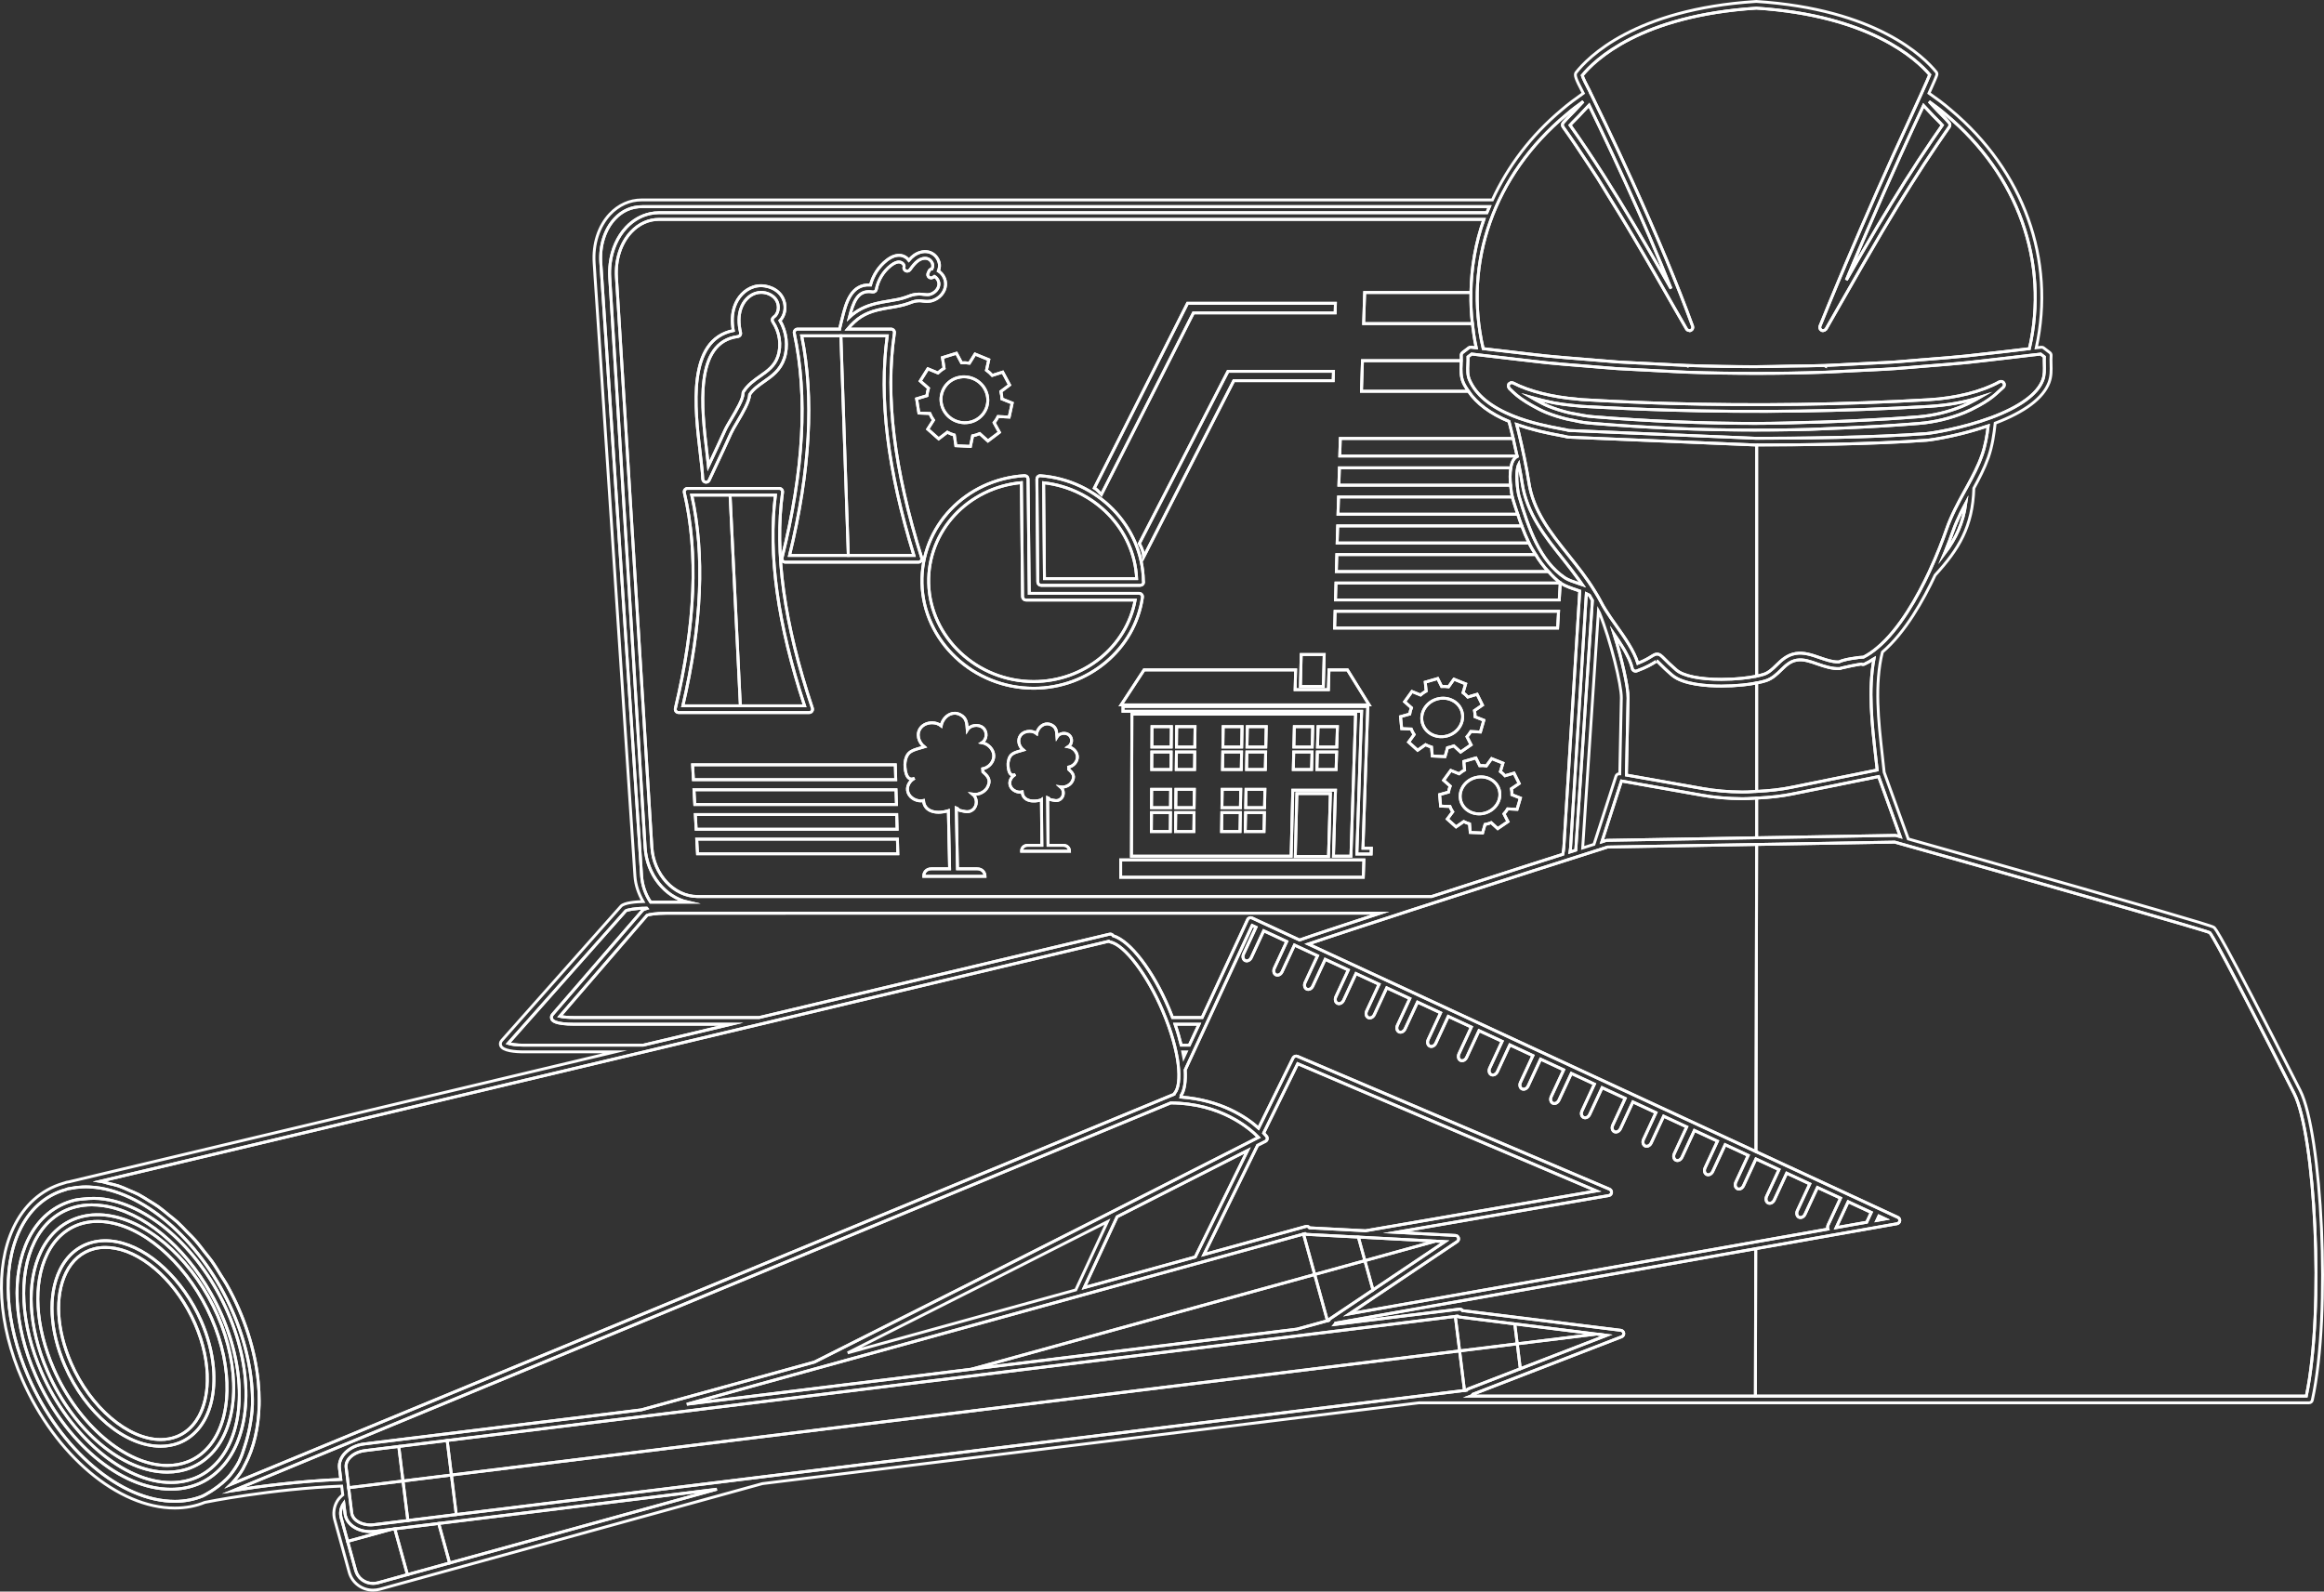 <?xml version="1.0" encoding="utf-8"?>
<!-- Generator: Adobe Illustrator 14.0.0, SVG Export Plug-In . SVG Version: 6.00 Build 43363)  -->
<!DOCTYPE svg PUBLIC "-//W3C//DTD SVG 1.1//EN" "http://www.w3.org/Graphics/SVG/1.1/DTD/svg11.dtd">
<svg version="1.1" id="_x31_" xmlns="http://www.w3.org/2000/svg" xmlns:xlink="http://www.w3.org/1999/xlink" x="0px" y="0px"
	 width="203.349px" height="139.296px" viewBox="0 0 203.349 139.296" enable-background="new 0 0 203.349 139.296"
	 xml:space="preserve">
<rect x="0" y="0" width="203.349" height="139.296" fill="#333333" stroke="none"/>
<g id="_x37__1_">
	<g>
		<path fill="none" stroke="#FFFFFF" stroke-width="0.25" stroke-miterlimit="10" d="M48.282,89.19
			c-0.059-0.133-0.035-0.282,0.064-0.399l7.855-9.093c0.072-0.083,0.214-0.147,0.393-0.197l-0.014-0.016h-0.009
			c-0.99,0-1.699,0.149-1.816,0.233L44.464,91.32c0.216,0.07,0.675,0.156,1.414,0.156h10.397l7.689-1.832H50.284
			C48.492,89.644,48.333,89.303,48.282,89.19z"/>
		<path fill="none" stroke="#FFFFFF" stroke-width="0.25" stroke-miterlimit="10" d="M104.914,89.644h-2.098
			c0.222,0.635,0.398,1.245,0.54,1.832h0.706L104.914,89.644z"/>
		<path fill="none" stroke="#FFFFFF" stroke-width="0.25" stroke-miterlimit="10" d="M56.614,80.108l-7.63,8.843
			c0.233,0.053,0.661,0.105,1.3,0.105h16.144l30.653-7.295c0.132-0.035,0.259,0.029,0.322,0.139c1.477,0.446,3.459,3.02,4.883,6.373
			c0.112,0.265,0.208,0.523,0.31,0.784h2.59l3.976-8.572c0.065-0.147,0.244-0.207,0.39-0.143l4.161,1.931
			c1.021-0.367,3.232-1.104,7.048-2.346H58.329C57.352,79.927,56.722,80.048,56.614,80.108z"/>
		<polygon fill="none" stroke="#FFFFFF" stroke-width="0.25" stroke-miterlimit="10" points="108.958,72.776 110.6,72.776 
			110.637,71.119 108.99,71.119 		"/>
		<polygon fill="none" stroke="#FFFFFF" stroke-width="0.25" stroke-miterlimit="10" points="108.998,70.692 110.646,70.692 
			110.679,69.085 109.027,69.085 		"/>
		<polygon fill="none" stroke="#FFFFFF" stroke-width="0.25" stroke-miterlimit="10" points="102.94,65.381 104.547,65.381 
			104.566,63.595 102.958,63.595 		"/>
		<polygon fill="none" stroke="#FFFFFF" stroke-width="0.25" stroke-miterlimit="10" points="106.919,70.692 108.537,70.692 
			108.567,69.085 106.942,69.085 		"/>
		<polygon fill="none" stroke="#FFFFFF" stroke-width="0.25" stroke-miterlimit="10" points="106.969,67.35 108.612,67.35 
			108.638,65.816 106.993,65.816 		"/>
		<polygon fill="none" stroke="#FFFFFF" stroke-width="0.25" stroke-miterlimit="10" points="107.002,65.381 108.647,65.381 
			108.68,63.595 107.028,63.595 		"/>
		<polygon fill="none" stroke="#FFFFFF" stroke-width="0.25" stroke-miterlimit="10" points="109.073,67.35 110.715,67.35 
			110.746,65.816 109.102,65.816 		"/>
		<polygon fill="none" stroke="#FFFFFF" stroke-width="0.25" stroke-miterlimit="10" points="106.888,72.776 108.501,72.776 
			108.53,71.119 106.911,71.119 		"/>
		<path fill="none" stroke="#FFFFFF" stroke-width="0.25" stroke-miterlimit="10" d="M129.306,68.015
			c-0.083,0.011-0.163,0.027-0.243,0.051c-0.934,0.268-1.486,1.18-1.243,2.033c0.223,0.773,1.023,1.233,1.861,1.116
			c0.085-0.011,0.172-0.027,0.258-0.053c0.93-0.265,1.484-1.171,1.246-2.026C130.964,68.352,130.153,67.887,129.306,68.015z"/>
		<path fill="none" stroke="#FFFFFF" stroke-width="0.25" stroke-miterlimit="10" d="M127.923,62.295
			c-0.232-0.813-1.07-1.297-1.941-1.165c-0.085,0.012-0.168,0.027-0.252,0.053c-0.958,0.28-1.522,1.227-1.266,2.116
			c0.231,0.805,1.059,1.284,1.921,1.161c0.087-0.012,0.176-0.028,0.266-0.056C127.604,64.129,128.175,63.185,127.923,62.295z"/>
		<path fill="none" stroke="#FFFFFF" stroke-width="0.25" stroke-miterlimit="10" d="M138.229,51.728
			c-0.087-0.029-0.167-0.062-0.256-0.091c-0.498-0.167-1.015-0.34-1.364-0.573c-0.431-0.289-0.775-0.667-1.126-1.041h-18.555
			l0.042-1.485h17.397c-0.203-0.335-0.408-0.656-0.581-1.014H117l0.046-1.499h16.108c-0.127-0.337-0.24-0.676-0.354-1.02h-15.726
			l0.047-1.509h15.204c-0.041-0.181-0.11-0.562-0.153-1.029h-15.021l0.046-1.519h14.996c0.051-0.294,0.133-0.562,0.271-0.752
			c0.083-0.113,0.179-0.195,0.288-0.252c0-0.011-0.004-0.021-0.007-0.032h-15.516l0.046-1.534h15.129
			c-0.022-0.091-0.042-0.192-0.064-0.284c-0.08-0.344-0.172-0.701-0.266-1.061l-0.037-0.149c-1.652-0.685-2.83-1.575-3.548-2.641
			h-9.361l0.087-2.675h8.639c0.006-0.151,0.015-0.302,0.003-0.454c-0.007-0.099,0.037-0.195,0.114-0.255l0.537-0.41
			c0.062-0.049,0.153-0.065,0.217-0.06c0.149,0.021,0.301,0.037,0.447,0.053c-0.156-0.706-0.256-1.412-0.339-2.121h-9.516
			l0.09-2.721h9.298c0.04-2.187,0.403-4.342,1.137-6.4H57.677c-0.926,0-1.774,0.383-2.452,1.105
			c-0.913,0.972-1.383,2.42-1.284,3.972l3.099,49.887c0.146,2.37,1.935,4.3,3.984,4.3h64.243c2.456-0.795,5.311-1.716,8.664-2.796
			l2.815-0.899c0.036-0.199,0.077-0.399,0.09-0.605L138.229,51.728z M103.909,26.546h12.939l-0.022,0.836h-12.4l-8.057,15.901
			c-0.201-0.192-0.333-0.406-0.613-0.57L103.909,26.546z M116.235,60.358l0.051-1.726h1.617l1.898,3.063h-7.73h-6.454h-7.519
			l2.007-3.063h5.553h6.482h1.227l-0.044,1.726H116.235z M113.786,60.082l0.069-2.797h2.013l-0.077,2.797H113.786z M116.654,33.319
			h-8.699l-7.876,15.408c-0.032-0.359-0.14-0.731-0.389-1.155l7.76-15.076h9.229L116.654,33.319z M90.818,41.715
			c0.059-0.055,0.142-0.091,0.225-0.078c4.983,0.376,8.919,4.411,9.004,9.206c0.01,0.03,0.017,0.062,0.017,0.094
			c0,0.163-0.131,0.293-0.294,0.293c-0.003,0-0.009,0-0.016,0h-8.656c-0.16,0-0.291-0.129-0.293-0.292l-0.078-9.006
			C90.727,41.851,90.759,41.772,90.818,41.715z M83.688,30.919l0.445,0.834c0.231-0.014,0.464-0.002,0.688,0.032l0.495-0.797
			l1.201,0.493L86.316,32.4c0.184,0.133,0.354,0.287,0.507,0.456l0.91-0.289l0.604,1.127l-0.761,0.571
			c0.055,0.217,0.084,0.436,0.092,0.651l0.898,0.36l-0.266,1.228l-0.968-0.05c-0.096,0.192-0.211,0.374-0.348,0.543l0.463,0.841
			l-1.005,0.759l-0.716-0.646c-0.103,0.044-0.205,0.08-0.315,0.115c-0.101,0.03-0.206,0.055-0.308,0.078l-0.093,0.454l-0.1,0.472
			l-1.273-0.06l-0.134-0.933c-0.215-0.062-0.419-0.146-0.614-0.248l-0.755,0.578l-0.958-0.848l0.504-0.787
			c-0.125-0.179-0.236-0.374-0.322-0.582l-0.958-0.037l-0.198-1.251l0.903-0.271c0.023-0.224,0.067-0.444,0.134-0.655l-0.721-0.632
			l0.67-1.068l0.881,0.364c0.16-0.153,0.343-0.293,0.538-0.412l-0.147-0.931l1.19-0.369L83.688,30.919z M69.56,28.914
			c0.055-0.069,0.138-0.11,0.228-0.11h3.688c0.003-0.016-0.009-0.03-0.004-0.046c0.05-0.227,0.104-0.449,0.16-0.669l0.075-0.291
			c0.314-1.243,0.746-2.964,2.461-2.856c0.224-0.846,0.729-1.621,1.411-2.155c0.44-0.344,0.844-0.481,1.245-0.433
			c0.272,0.039,0.531,0.197,0.698,0.424c0.14-0.163,0.299-0.317,0.484-0.447c0.434-0.3,0.97-0.394,1.399-0.228
			c0.427,0.166,0.746,0.581,0.794,1.032c0.019,0.197-0.013,0.399-0.089,0.583c0.408,0.254,0.671,0.75,0.625,1.251
			c-0.055,0.612-0.526,1.156-1.174,1.353c-0.252,0.073-0.531,0.064-0.809,0.032c-0.103-0.014-0.208-0.027-0.319-0.027
			c-0.376,0.018-0.476,0.057-0.779,0.167l-0.146,0.055c-0.54,0.195-1.1,0.289-1.644,0.378c-0.359,0.058-0.723,0.117-1.074,0.207
			c-1.146,0.289-1.843,0.738-2.625,1.671h3.807c0.083,0,0.166,0.037,0.221,0.103c0.055,0.065,0.082,0.149,0.069,0.234
			c-0.816,5.521-0.037,11.958,2.383,19.676c0.028,0.089,0.014,0.188-0.042,0.264c-0.057,0.073-0.146,0.12-0.236,0.12H68.711
			c-0.091,0-0.173-0.042-0.23-0.113c-0.055-0.071-0.076-0.165-0.054-0.252c1.908-7.713,2.258-14.15,1.073-19.676
			C69.482,29.072,69.503,28.982,69.56,28.914z M64.163,28.93c-0.141-0.768-0.107-1.467,0.097-2.082
			c0.284-0.846,0.908-1.497,1.673-1.742c0.849-0.271,1.881,0.032,2.396,0.713c0.292,0.385,0.418,0.907,0.335,1.397
			c-0.058,0.333-0.201,0.624-0.415,0.844c0.585,1.003,0.729,2.253,0.372,3.318c-0.344,1.021-1.063,1.527-1.763,2.015
			c-0.479,0.337-0.934,0.656-1.261,1.132c-0.035,0.635-0.6,1.588-1.099,2.433c-0.223,0.374-0.431,0.727-0.536,0.963
			c-0.422,0.935-0.856,1.863-1.293,2.787l-0.62,1.325c-0.049,0.105-0.154,0.169-0.268,0.169c-0.017,0-0.038-0.002-0.056-0.004
			c-0.134-0.027-0.229-0.14-0.236-0.275c-0.025-0.607-0.117-1.385-0.223-2.283C60.8,35.683,60.101,29.75,64.163,28.93z
			 M59.148,62.252c-0.056-0.071-0.073-0.163-0.056-0.25c1.766-7.414,2.021-13.594,0.784-18.896c-0.02-0.087,0-0.179,0.055-0.248
			c0.055-0.071,0.144-0.112,0.229-0.112h8.021c0.084,0,0.164,0.036,0.222,0.101c0.055,0.064,0.08,0.149,0.069,0.233
			c-0.725,5.3,0.128,11.48,2.608,18.896c0.032,0.089,0.017,0.188-0.04,0.266c-0.055,0.076-0.144,0.122-0.237,0.122H59.38
			C59.29,62.364,59.206,62.323,59.148,62.252z M60.602,66.937h17.737l0.037,1.302H60.673L60.602,66.937z M60.721,69.122H78.4
			l0.04,1.292H60.794L60.721,69.122z M60.842,71.291h17.621l0.036,1.286H60.913L60.842,71.291z M61.033,74.722l-0.071-1.277h17.563
			l0.035,1.277H61.033z M85.986,67.288c0.007,0.087,0.014,0.174,0.018,0.262c0.357,0.321,0.679,0.629,0.487,1.142
			c-0.156,0.538-0.782,0.912-1.376,0.822c0.415,0.339,0.417,1.022,0.004,1.353c-0.371,0.298-0.706,0.144-1.118,0.067
			c-0.156-0.028-0.197-0.191-0.328-0.234l0.107,5.339h1.711c0.463,0,0.696,0.328,0.701,0.658h-2.751h-2.612
			c-0.01-0.331,0.211-0.658,0.671-0.658h1.591l-0.109-5.086c-0.012,0.004-0.021,0.009-0.031,0.011
			c-0.843,0.264-2.058,0.184-2.146-0.894c-0.54,0.126-1.17-0.199-1.349-0.699c-0.179-0.5,0.109-1.02,0.575-1.261
			c-0.808,0.419-0.895-1.011-0.834-1.41c0.15-1.029,0.741-1.042,1.677-1.333c-0.504-0.404-0.725-1.138-0.313-1.665
			c0.228-0.296,0.621-0.447,1.011-0.442c0.279,0.002,0.559,0.089,0.779,0.263c0.078-0.433,0.385-0.853,0.794-1.02
			c0.256-0.108,0.554-0.115,0.863,0.039c0.599,0.298,0.584,0.795,0.628,1.348c0.259-0.436,0.979-0.539,1.377-0.195
			c0.396,0.341,0.349,1.027-0.089,1.306c0.562,0.099,1.019,0.601,1.031,1.137C86.97,66.669,86.54,67.178,85.986,67.288z
			 M93.505,67.141c0.004,0.067,0.009,0.136,0.012,0.202c0.277,0.252,0.521,0.493,0.368,0.892c-0.128,0.419-0.619,0.712-1.082,0.644
			c0.321,0.267,0.319,0.798-0.004,1.055c-0.297,0.233-0.556,0.112-0.876,0.053c-0.121-0.021-0.151-0.147-0.255-0.182l0.035,4.179
			h1.339c0.357,0,0.539,0.257,0.541,0.516h-2.155h-2.04c-0.005-0.259,0.172-0.516,0.531-0.516h1.244L91.125,70
			c-0.007,0.005-0.016,0.007-0.022,0.012c-0.66,0.203-1.606,0.142-1.664-0.702c-0.424,0.101-0.913-0.153-1.046-0.545
			c-0.132-0.39,0.096-0.796,0.463-0.983c-0.637,0.328-0.688-0.789-0.637-1.098c0.128-0.802,0.591-0.814,1.322-1.039
			c-0.39-0.314-0.552-0.887-0.229-1.297c0.182-0.229,0.488-0.349,0.792-0.344c0.22,0.002,0.435,0.071,0.604,0.206
			c0.063-0.337,0.308-0.663,0.628-0.795c0.202-0.083,0.434-0.087,0.671,0.032c0.464,0.231,0.447,0.619,0.479,1.047
			c0.204-0.339,0.767-0.419,1.072-0.151c0.305,0.266,0.264,0.798-0.081,1.016c0.437,0.078,0.788,0.47,0.794,0.885
			C94.274,66.66,93.938,67.057,93.505,67.141z M90.447,60.237c-5.269,0-9.655-4.119-9.774-9.185
			c-0.119-4.967,3.82-9.105,8.967-9.422c0.109,0.01,0.16,0.025,0.221,0.081c0.059,0.053,0.091,0.13,0.091,0.211l0.108,10.01h9.611
			c0.087,0,0.167,0.037,0.223,0.101c0.058,0.064,0.08,0.148,0.071,0.234C99.322,56.81,95.232,60.237,90.447,60.237z M119.288,76.778
			h-7.564h-6.304h-7.362V75.26h7.381h6.322h7.578L119.288,76.778z M113.118,69.161l-0.144,5.777h-1.207h-6.325h-6.441l0.04-12.431
			h6.566h6.446h6.561l-0.408,12.431h-1.529l0.178-5.777H113.118z M116.408,69.455l-0.164,5.51h-2.906l0.138-5.51H116.408z
			 M119.973,74.747h-1.25l0.419-12.495h-7.083h-6.448h-7.349l0.001-0.424h7.354h6.45h7.614l-0.423,12.411h0.732L119.973,74.747z
			 M125.257,65.385c-0.183-0.053-0.357-0.124-0.523-0.208l-0.689,0.486l-0.79-0.712l0.48-0.661
			c-0.101-0.149-0.183-0.313-0.252-0.486l-0.834-0.032l-0.104-1.05l0.805-0.227c0.03-0.188,0.08-0.371,0.151-0.55l-0.596-0.53
			l0.643-0.894l0.748,0.305c0.149-0.128,0.315-0.246,0.494-0.346l-0.079-0.779l1.06-0.307l0.029-0.009l0.345,0.697
			c0.204-0.009,0.405,0,0.603,0.027l0.472-0.667l1.023,0.412l-0.226,0.771c0.152,0.112,0.293,0.238,0.418,0.38l0.811-0.241
			l0.468,0.945l-0.694,0.479c0.036,0.181,0.052,0.364,0.048,0.545l0.767,0.303l-0.299,1.029l-0.841-0.042
			c-0.097,0.16-0.207,0.314-0.333,0.456l0.358,0.707l-0.917,0.634l-0.591-0.541c-0.093,0.035-0.188,0.067-0.283,0.094
			c-0.09,0.028-0.181,0.048-0.272,0.066l-0.105,0.383l-0.112,0.396l-1.111-0.051L125.257,65.385z M132.741,70.836l-0.819-0.041
			c-0.091,0.154-0.201,0.302-0.325,0.438l0.35,0.678l-0.896,0.612l-0.574-0.522c-0.089,0.034-0.178,0.066-0.272,0.094
			c-0.086,0.023-0.179,0.044-0.265,0.062l-0.105,0.367l-0.108,0.38l-1.08-0.045l-0.063-0.754c-0.176-0.05-0.347-0.119-0.507-0.2
			l-0.672,0.466l-0.766-0.686l0.473-0.632c-0.097-0.144-0.179-0.302-0.243-0.47l-0.812-0.03l-0.092-1.008l0.779-0.218
			c0.032-0.181,0.08-0.357,0.149-0.527l-0.575-0.509l0.627-0.861l0.728,0.293c0.145-0.124,0.307-0.236,0.479-0.333l-0.07-0.747
			l1.029-0.298l0.031-0.007l0.33,0.672c0.197-0.011,0.393-0.002,0.583,0.025l0.463-0.64l0.99,0.394l-0.223,0.738
			c0.149,0.11,0.284,0.231,0.405,0.369l0.786-0.231l0.452,0.908l-0.679,0.458c0.037,0.174,0.051,0.351,0.047,0.525l0.739,0.291
			L132.741,70.836z M136.29,54.967h-19.51l0.04-1.465h19.554L136.29,54.967z M136.434,52.505h-19.579l0.042-1.477h19.624
			L136.434,52.505z"/>
		<polygon fill="none" stroke="#FFFFFF" stroke-width="0.25" stroke-miterlimit="10" points="113.163,67.35 114.763,67.35 
			114.805,65.816 113.199,65.816 		"/>
		<polygon fill="none" stroke="#FFFFFF" stroke-width="0.25" stroke-miterlimit="10" points="117.023,63.595 115.331,63.595 
			115.281,65.381 116.968,65.381 		"/>
		<polygon fill="none" stroke="#FFFFFF" stroke-width="0.25" stroke-miterlimit="10" points="116.954,65.816 115.268,65.816 
			115.227,67.35 116.909,67.35 		"/>
		<polygon fill="none" stroke="#FFFFFF" stroke-width="0.25" stroke-miterlimit="10" points="109.11,65.381 110.756,65.381 
			110.795,63.595 109.143,63.595 		"/>
		<polygon fill="none" stroke="#FFFFFF" stroke-width="0.25" stroke-miterlimit="10" points="113.211,65.381 114.817,65.381 
			114.864,63.595 113.255,63.595 		"/>
		<polygon fill="none" stroke="#FFFFFF" stroke-width="0.25" stroke-miterlimit="10" points="100.744,72.776 102.401,72.776 
			102.417,71.119 100.755,71.119 		"/>
		<polygon fill="none" stroke="#FFFFFF" stroke-width="0.25" stroke-miterlimit="10" points="100.775,67.35 102.463,67.35 
			102.475,65.816 100.785,65.816 		"/>
		<path fill="none" stroke="#FFFFFF" stroke-width="0.25" stroke-miterlimit="10" d="M82.442,35.593
			c0.325,0.958,1.307,1.529,2.283,1.382c0.102-0.014,0.201-0.035,0.3-0.065c1.07-0.33,1.657-1.455,1.304-2.514
			c-0.322-0.975-1.316-1.55-2.307-1.392c-0.095,0.014-0.191,0.035-0.283,0.062C82.662,33.402,82.085,34.532,82.442,35.593z"/>
		<polygon fill="none" stroke="#FFFFFF" stroke-width="0.25" stroke-miterlimit="10" points="102.922,67.35 104.524,67.35 
			104.541,65.816 102.938,65.816 		"/>
		<polygon fill="none" stroke="#FFFFFF" stroke-width="0.25" stroke-miterlimit="10" points="100.757,70.692 102.42,70.692 
			102.433,69.085 100.767,69.085 		"/>
		<polygon fill="none" stroke="#FFFFFF" stroke-width="0.25" stroke-miterlimit="10" points="102.878,70.692 104.484,70.692 
			104.503,69.085 102.894,69.085 		"/>
		<polygon fill="none" stroke="#FFFFFF" stroke-width="0.25" stroke-miterlimit="10" points="100.789,65.381 102.479,65.381 
			102.494,63.595 100.799,63.595 		"/>
		<polygon fill="none" stroke="#FFFFFF" stroke-width="0.25" stroke-miterlimit="10" points="102.858,72.776 104.462,72.776 
			104.48,71.119 102.875,71.119 		"/>
		<path fill="none" stroke="#FFFFFF" stroke-width="0.25" stroke-miterlimit="10" d="M56.208,18.085
			c-0.957,0-1.766,0.364-2.414,1.057c-0.876,0.939-1.322,2.338-1.224,3.839l3.57,53.673c0.055,0.821,0.326,1.614,0.789,2.304h3.248
			c-1.98-0.445-3.579-2.409-3.725-4.756l-3.1-49.886c-0.026-0.429-0.014-0.851,0.037-1.261c0.151-1.224,0.64-2.333,1.406-3.149
			c0.588-0.625,1.307-1.039,2.087-1.206c0.257-0.055,0.522-0.084,0.793-0.084h72.422c0.069-0.179,0.153-0.354,0.229-0.53H56.208z"/>
		<path fill="none" stroke="#FFFFFF" stroke-width="0.25" stroke-miterlimit="10" d="M139.334,52.549
			c-0.076-0.128-0.145-0.262-0.224-0.387l-0.04-0.069c-0.065-0.043-0.17-0.089-0.267-0.133l-1.382,22.242
			c-0.007,0.126-0.034,0.245-0.053,0.369l0.512-0.163l1.02-15.346L139.334,52.549z"/>
		<path fill="none" stroke="#FFFFFF" stroke-width="0.25" stroke-miterlimit="10" d="M89.475,52.228l-0.105-9.988
			c-4.681,0.438-8.22,4.246-8.109,8.798c0.112,4.75,4.235,8.612,9.188,8.612c4.376,0,8.132-3.042,8.879-7.132h-9.558
			C89.608,52.519,89.479,52.389,89.475,52.228z"/>
		<path fill="none" stroke="#FFFFFF" stroke-width="0.25" stroke-miterlimit="10" d="M91.316,42.252l0.074,8.392h8.064
			C99.27,46.344,95.774,42.74,91.316,42.252z"/>
		<polygon fill="none" stroke="#FFFFFF" stroke-width="0.25" stroke-miterlimit="10" points="78.339,66.937 60.602,66.937 
			60.673,68.239 78.376,68.239 		"/>
		<polygon fill="none" stroke="#FFFFFF" stroke-width="0.25" stroke-miterlimit="10" points="78.4,69.122 60.721,69.122 
			60.794,70.415 78.44,70.415 		"/>
		<polygon fill="none" stroke="#FFFFFF" stroke-width="0.25" stroke-miterlimit="10" points="78.463,71.291 60.842,71.291 
			60.913,72.576 78.499,72.576 		"/>
		<polygon fill="none" stroke="#FFFFFF" stroke-width="0.25" stroke-miterlimit="10" points="60.962,73.445 61.033,74.722 
			78.56,74.722 78.524,73.445 		"/>
		<path fill="none" stroke="#FFFFFF" stroke-width="0.25" stroke-miterlimit="10" d="M96.369,43.283l8.057-15.901h12.4l0.022-0.836
			h-12.939l-8.153,16.167C96.036,42.877,96.168,43.091,96.369,43.283z"/>
		<path fill="none" stroke="#FFFFFF" stroke-width="0.25" stroke-miterlimit="10" d="M99.69,47.572
			c0.249,0.424,0.356,0.796,0.389,1.155l7.876-15.408h8.699l0.025-0.823h-9.229L99.69,47.572z"/>
		<path fill="none" stroke="#FFFFFF" stroke-width="0.25" stroke-miterlimit="10" d="M119.317,28.322h9.516
			c-0.108-0.91-0.146-1.817-0.128-2.721h-9.298L119.317,28.322z"/>
		<path fill="none" stroke="#FFFFFF" stroke-width="0.25" stroke-miterlimit="10" d="M119.128,34.243h9.361
			c-0.166-0.245-0.335-0.493-0.45-0.756c-0.236-0.551-0.211-1.098-0.187-1.63c0.004-0.096,0-0.192,0.001-0.289h-8.639
			L119.128,34.243z"/>
		<path fill="none" stroke="#FFFFFF" stroke-width="0.25" stroke-miterlimit="10" d="M117.229,39.912h15.516
			c-0.109-0.521-0.224-1.032-0.341-1.534h-15.129L117.229,39.912z"/>
		<path fill="none" stroke="#FFFFFF" stroke-width="0.25" stroke-miterlimit="10" d="M132.193,40.948h-14.996l-0.046,1.519h15.021
			C132.125,41.979,132.11,41.427,132.193,40.948z"/>
		<path fill="none" stroke="#FFFFFF" stroke-width="0.25" stroke-miterlimit="10" d="M132.326,43.497h-15.204l-0.047,1.509h15.726
			c-0.154-0.47-0.312-0.94-0.451-1.413C132.344,43.575,132.336,43.529,132.326,43.497z"/>
		<path fill="none" stroke="#FFFFFF" stroke-width="0.25" stroke-miterlimit="10" d="M117.046,46.025L117,47.524h16.786
			c-0.231-0.483-0.442-0.983-0.632-1.499H117.046z"/>
		<path fill="none" stroke="#FFFFFF" stroke-width="0.25" stroke-miterlimit="10" d="M134.367,48.538H116.97l-0.042,1.485h18.555
			C135.061,49.574,134.691,49.079,134.367,48.538z"/>
		<polygon fill="none" stroke="#FFFFFF" stroke-width="0.25" stroke-miterlimit="10" points="116.854,52.505 136.434,52.505 
			136.521,51.029 116.896,51.029 		"/>
		<polygon fill="none" stroke="#FFFFFF" stroke-width="0.25" stroke-miterlimit="10" points="116.78,54.967 136.29,54.967 
			136.374,53.502 116.82,53.502 		"/>
		<path fill="none" stroke="#FFFFFF" stroke-width="0.25" stroke-miterlimit="10" d="M70.147,29.39
			c1.098,5.446,0.748,11.743-1.063,19.223h5.142L73.578,29.39H70.147z"/>
		<path fill="none" stroke="#FFFFFF" stroke-width="0.25" stroke-miterlimit="10" d="M74.227,48.613h5.74
			c-2.306-7.484-3.071-13.778-2.334-19.223h-4.055L74.227,48.613z"/>
		<path fill="none" stroke="#FFFFFF" stroke-width="0.25" stroke-miterlimit="10" d="M63.882,43.334h-3.354
			c1.146,5.224,0.889,11.265-0.779,18.443h5.033L63.882,43.334z"/>
		<path fill="none" stroke="#FFFFFF" stroke-width="0.25" stroke-miterlimit="10" d="M70.399,61.777
			c-2.362-7.179-3.196-13.219-2.551-18.443h-3.967l0.9,18.443H70.399z"/>
		<path fill="none" stroke="#FFFFFF" stroke-width="0.25" stroke-miterlimit="10" d="M74.321,27.765
			c0.657-0.612,1.354-0.958,2.325-1.201c0.373-0.094,0.753-0.158,1.124-0.217c0.539-0.089,1.05-0.172,1.54-0.351l0.143-0.053
			c0.313-0.115,0.485-0.179,0.895-0.201l0.086-0.003c0.137,0,0.265,0.016,0.39,0.032c0.198,0.023,0.399,0.042,0.568-0.011
			c0.413-0.126,0.725-0.475,0.761-0.846c0.025-0.284-0.153-0.592-0.394-0.723c-0.045,0.035-0.092,0.067-0.14,0.097
			c-0.107,0.061-0.25,0.05-0.346-0.035c-0.095-0.087-0.124-0.222-0.071-0.339l0.09-0.199c0.045-0.101,0.142-0.167,0.252-0.174
			c0.055-0.108,0.082-0.229,0.068-0.346c-0.022-0.234-0.195-0.458-0.418-0.543c-0.242-0.099-0.582-0.032-0.853,0.16
			c-0.285,0.199-0.509,0.504-0.726,0.802c-0.09,0.117-0.246,0.149-0.374,0.087c-0.128-0.069-0.188-0.22-0.14-0.357
			c0.025-0.069-0.007-0.142-0.035-0.19c-0.068-0.112-0.201-0.199-0.325-0.217c-0.229-0.042-0.499,0.073-0.802,0.312
			c-0.645,0.504-1.105,1.26-1.262,2.072c-0.029,0.155-0.176,0.261-0.339,0.231c-0.114-0.019-0.22-0.028-0.32-0.028
			C75.015,25.523,74.653,26.481,74.321,27.765z"/>
		<path fill="none" stroke="#FFFFFF" stroke-width="0.25" stroke-miterlimit="10" d="M118.206,74.938l0.408-12.431h-6.561h-6.446
			h-6.566l-0.04,12.431h6.441h6.325h1.207l0.144-5.777h3.736l-0.178,5.777H118.206z M102.401,72.776h-1.657l0.011-1.657h1.662
			L102.401,72.776z M102.42,70.692h-1.663l0.01-1.606h1.666L102.42,70.692z M102.463,67.35h-1.688l0.01-1.534h1.689L102.463,67.35z
			 M102.479,65.381h-1.689l0.01-1.786h1.695L102.479,65.381z M104.462,72.776h-1.604l0.017-1.657h1.605L104.462,72.776z
			 M104.484,70.692h-1.606l0.016-1.606h1.609L104.484,70.692z M104.524,67.35h-1.603l0.016-1.534h1.604L104.524,67.35z
			 M104.547,65.381h-1.606l0.018-1.786h1.608L104.547,65.381z M108.501,72.776h-1.613l0.023-1.657h1.619L108.501,72.776z
			 M108.537,70.692h-1.618l0.023-1.606h1.625L108.537,70.692z M108.612,67.35h-1.644l0.024-1.534h1.645L108.612,67.35z
			 M108.647,65.381h-1.646l0.026-1.786h1.651L108.647,65.381z M110.6,72.776h-1.642l0.032-1.657h1.646L110.6,72.776z
			 M110.646,70.692h-1.648l0.029-1.606h1.651L110.646,70.692z M110.715,67.35h-1.642l0.028-1.534h1.645L110.715,67.35z
			 M110.756,65.381h-1.646l0.032-1.786h1.652L110.756,65.381z M115.331,63.595h1.692l-0.056,1.786h-1.687L115.331,63.595z
			 M114.763,67.35h-1.6l0.036-1.534h1.605L114.763,67.35z M114.817,65.381h-1.606l0.044-1.786h1.609L114.817,65.381z M115.227,67.35
			l0.041-1.534h1.687l-0.045,1.534H115.227z"/>
		<polygon fill="none" stroke="#FFFFFF" stroke-width="0.25" stroke-miterlimit="10" points="105.438,75.26 98.058,75.26 
			98.058,76.778 105.42,76.778 111.724,76.778 119.288,76.778 119.339,75.26 111.761,75.26 		"/>
		<polygon fill="none" stroke="#FFFFFF" stroke-width="0.25" stroke-miterlimit="10" points="112.141,58.632 105.658,58.632 
			100.105,58.632 98.099,61.695 105.617,61.695 112.071,61.695 119.802,61.695 117.903,58.632 116.286,58.632 116.235,60.358 
			113.323,60.358 113.367,58.632 		"/>
		<polygon fill="none" stroke="#FFFFFF" stroke-width="0.25" stroke-miterlimit="10" points="113.855,57.285 113.786,60.082 
			115.791,60.082 115.868,57.285 		"/>
		<polygon fill="none" stroke="#FFFFFF" stroke-width="0.25" stroke-miterlimit="10" points="116.244,74.965 116.408,69.455 
			113.476,69.455 113.338,74.965 		"/>
		<polygon fill="none" stroke="#FFFFFF" stroke-width="0.25" stroke-miterlimit="10" points="119.682,61.828 112.067,61.828 
			105.617,61.828 98.263,61.828 98.262,62.252 105.61,62.252 112.059,62.252 119.142,62.252 118.723,74.747 119.973,74.747 
			119.991,74.238 119.259,74.238 		"/>
		<path fill="none" stroke="#FFFFFF" stroke-width="0.25" stroke-miterlimit="10" d="M93.477,65.358
			c0.345-0.218,0.386-0.75,0.081-1.016c-0.306-0.268-0.868-0.188-1.072,0.151c-0.031-0.428-0.015-0.816-0.479-1.047
			c-0.237-0.12-0.469-0.115-0.671-0.032c-0.32,0.133-0.564,0.458-0.628,0.795c-0.17-0.135-0.385-0.204-0.604-0.206
			c-0.304-0.005-0.61,0.115-0.792,0.344c-0.322,0.41-0.16,0.983,0.229,1.297c-0.731,0.224-1.194,0.236-1.322,1.039
			c-0.051,0.31,0,1.426,0.637,1.098c-0.367,0.188-0.595,0.594-0.463,0.983c0.133,0.392,0.622,0.646,1.046,0.545
			c0.058,0.844,1.004,0.905,1.664,0.702c0.007-0.005,0.016-0.007,0.022-0.012l0.038,3.984h-1.244c-0.359,0-0.536,0.257-0.531,0.516
			h2.04h2.155c-0.002-0.259-0.184-0.516-0.541-0.516h-1.339l-0.035-4.179c0.104,0.035,0.134,0.161,0.255,0.182
			c0.32,0.059,0.579,0.181,0.876-0.053c0.323-0.257,0.325-0.789,0.004-1.055c0.463,0.069,0.954-0.224,1.082-0.644
			c0.153-0.399-0.091-0.64-0.368-0.892c-0.003-0.066-0.008-0.135-0.012-0.202c0.434-0.084,0.77-0.481,0.766-0.898
			C94.265,65.828,93.913,65.436,93.477,65.358z"/>
		<path fill="none" stroke="#FFFFFF" stroke-width="0.25" stroke-miterlimit="10" d="M85.924,65
			c0.438-0.279,0.484-0.965,0.089-1.306c-0.398-0.344-1.118-0.241-1.377,0.195c-0.044-0.553-0.029-1.05-0.628-1.348
			c-0.31-0.154-0.607-0.147-0.863-0.039c-0.409,0.167-0.716,0.587-0.794,1.02c-0.221-0.174-0.5-0.261-0.779-0.263
			c-0.39-0.005-0.783,0.146-1.011,0.442c-0.411,0.527-0.19,1.261,0.313,1.665c-0.936,0.291-1.526,0.305-1.677,1.333
			c-0.061,0.399,0.026,1.83,0.834,1.41c-0.466,0.241-0.754,0.761-0.575,1.261c0.179,0.5,0.809,0.825,1.349,0.699
			c0.088,1.078,1.303,1.158,2.146,0.894c0.01-0.002,0.02-0.007,0.031-0.011l0.109,5.086H81.5c-0.46,0-0.681,0.328-0.671,0.658h2.612
			h2.751c-0.005-0.331-0.238-0.658-0.701-0.658H83.78l-0.107-5.339c0.131,0.043,0.172,0.206,0.328,0.234
			c0.412,0.077,0.747,0.231,1.118-0.067c0.413-0.33,0.411-1.014-0.004-1.353c0.594,0.089,1.22-0.284,1.376-0.822
			c0.191-0.512-0.13-0.821-0.487-1.142c-0.004-0.087-0.011-0.174-0.018-0.262c0.554-0.11,0.983-0.619,0.969-1.151
			C86.942,65.601,86.485,65.099,85.924,65z"/>
		<path fill="none" stroke="#FFFFFF" stroke-width="0.25" stroke-miterlimit="10" d="M61.849,39.575
			c0.051,0.431,0.099,0.837,0.137,1.21l0.152-0.326c0.436-0.921,0.869-1.845,1.288-2.778c0.118-0.267,0.328-0.617,0.568-1.021
			c0.438-0.741,1.038-1.753,1.018-2.209c-0.005-0.063,0.014-0.122,0.046-0.172c0.393-0.614,0.936-0.995,1.463-1.364
			c0.648-0.456,1.261-0.885,1.542-1.723c0.328-0.977,0.159-2.137-0.441-3.029c-0.044-0.064-0.061-0.144-0.047-0.222
			c0.016-0.075,0.06-0.142,0.127-0.186c0.198-0.135,0.336-0.36,0.383-0.637c0.058-0.333-0.028-0.688-0.223-0.945
			c-0.272-0.359-0.754-0.584-1.259-0.584c-0.172,0-0.335,0.025-0.491,0.075c-0.585,0.188-1.069,0.699-1.293,1.368
			c-0.198,0.592-0.205,1.287-0.022,2.068c0.021,0.081,0.006,0.166-0.041,0.234c-0.05,0.068-0.123,0.112-0.206,0.124
			C60.717,29.958,61.397,35.745,61.849,39.575z"/>
		<path fill="none" stroke="#FFFFFF" stroke-width="0.25" stroke-miterlimit="10" d="M126.55,65.824l0.105-0.383
			c0.092-0.019,0.183-0.039,0.272-0.066c0.096-0.027,0.19-0.06,0.283-0.094l0.591,0.541l0.917-0.634l-0.358-0.707
			c0.126-0.142,0.236-0.296,0.333-0.456l0.841,0.042l0.299-1.029l-0.767-0.303c0.004-0.181-0.012-0.364-0.048-0.545l0.694-0.479
			l-0.468-0.945l-0.811,0.241c-0.125-0.142-0.266-0.268-0.418-0.38l0.226-0.771l-1.023-0.412l-0.472,0.667
			c-0.197-0.027-0.398-0.037-0.603-0.027l-0.345-0.697l-0.029,0.009l-1.06,0.307l0.079,0.779c-0.179,0.101-0.345,0.218-0.494,0.346
			l-0.748-0.305l-0.643,0.894l0.596,0.53c-0.071,0.179-0.121,0.362-0.151,0.55l-0.805,0.227l0.104,1.05l0.834,0.032
			c0.069,0.172,0.151,0.337,0.252,0.486l-0.48,0.661l0.79,0.712l0.689-0.486c0.166,0.085,0.341,0.156,0.523,0.208l0.069,0.784
			l1.111,0.051L126.55,65.824z M124.464,63.299c-0.257-0.889,0.308-1.836,1.266-2.116c0.084-0.025,0.167-0.041,0.252-0.053
			c0.871-0.133,1.709,0.351,1.941,1.165c0.252,0.889-0.318,1.834-1.272,2.109c-0.09,0.027-0.179,0.043-0.266,0.056
			C125.522,64.583,124.695,64.104,124.464,63.299z"/>
		<path fill="none" stroke="#FFFFFF" stroke-width="0.25" stroke-miterlimit="10" d="M82.609,32.229
			c-0.195,0.119-0.378,0.259-0.538,0.412l-0.881-0.364l-0.67,1.068l0.721,0.632c-0.066,0.211-0.11,0.431-0.134,0.655l-0.903,0.271
			l0.198,1.251l0.958,0.037c0.086,0.208,0.197,0.403,0.322,0.582l-0.504,0.787l0.958,0.848l0.755-0.578
			c0.195,0.101,0.399,0.186,0.614,0.248l0.134,0.933l1.273,0.06l0.1-0.472l0.093-0.454c0.102-0.023,0.207-0.048,0.308-0.078
			c0.11-0.035,0.213-0.071,0.315-0.115l0.716,0.646l1.005-0.759l-0.463-0.841c0.137-0.169,0.252-0.351,0.348-0.543l0.968,0.05
			l0.266-1.228l-0.898-0.36c-0.008-0.215-0.037-0.434-0.092-0.651l0.761-0.571l-0.604-1.127l-0.91,0.289
			c-0.153-0.169-0.323-0.323-0.507-0.456l0.201-0.919l-1.201-0.493l-0.495,0.797c-0.224-0.034-0.456-0.045-0.688-0.032l-0.445-0.834
			l-0.036,0.009l-1.19,0.369L82.609,32.229z M83.739,33.067c0.092-0.027,0.188-0.048,0.283-0.062
			c0.99-0.158,1.984,0.417,2.307,1.392c0.354,1.059-0.233,2.185-1.304,2.514c-0.099,0.03-0.198,0.051-0.3,0.065
			c-0.977,0.146-1.958-0.424-2.283-1.382C82.085,34.532,82.662,33.402,83.739,33.067z"/>
		<path fill="none" stroke="#FFFFFF" stroke-width="0.25" stroke-miterlimit="10" d="M132.248,69.03l0.679-0.458l-0.452-0.908
			l-0.786,0.231c-0.121-0.137-0.256-0.259-0.405-0.369l0.223-0.738l-0.99-0.394l-0.463,0.64c-0.19-0.028-0.386-0.037-0.583-0.025
			l-0.33-0.672l-0.031,0.007l-1.029,0.298l0.07,0.747c-0.172,0.096-0.334,0.209-0.479,0.333l-0.728-0.293l-0.627,0.861l0.575,0.509
			c-0.069,0.169-0.117,0.346-0.149,0.527l-0.779,0.218l0.092,1.008l0.812,0.03c0.064,0.167,0.146,0.326,0.243,0.47l-0.473,0.632
			l0.766,0.686l0.672-0.466c0.16,0.081,0.331,0.149,0.507,0.2l0.063,0.754l1.08,0.045l0.108-0.38l0.105-0.367
			c0.086-0.018,0.179-0.039,0.265-0.062c0.095-0.027,0.184-0.06,0.272-0.094l0.574,0.522l0.896-0.612l-0.35-0.678
			c0.124-0.136,0.234-0.284,0.325-0.438l0.819,0.041l0.293-0.99l-0.739-0.291C132.299,69.381,132.285,69.204,132.248,69.03z
			 M129.938,71.162c-0.086,0.025-0.173,0.042-0.258,0.053c-0.838,0.117-1.639-0.343-1.861-1.116
			c-0.243-0.853,0.31-1.765,1.243-2.033c0.08-0.023,0.16-0.04,0.243-0.051c0.848-0.128,1.658,0.337,1.879,1.121
			C131.423,69.991,130.868,70.896,129.938,71.162z"/>
		<path fill="none" stroke="#FFFFFF" stroke-width="0.25" stroke-miterlimit="10" d="M132.914,43.428
			c0.827,2.808,1.818,5.673,4.019,7.147c0.287,0.19,0.764,0.351,1.229,0.506c0.097,0.032,0.194,0.067,0.29,0.099
			c-0.078-0.11-0.146-0.222-0.227-0.332c-0.463-0.644-0.951-1.279-1.437-1.889c-1.571-1.962-3.193-3.993-3.6-6.674
			c-0.069-0.466-0.158-0.952-0.258-1.47c-0.013-0.064-0.025-0.126-0.038-0.192C132.579,41.228,132.767,42.928,132.914,43.428z"/>
		<path fill="none" stroke="#FFFFFF" stroke-width="0.25" stroke-miterlimit="10" d="M172.017,44.028
			c-0.078,0.145-0.154,0.289-0.231,0.433c-0.08,0.158-0.16,0.314-0.239,0.473c-0.246,0.511-0.482,1.034-0.671,1.577
			c-0.085,0.245-0.19,0.539-0.31,0.853c-0.014,0.034-0.028,0.071-0.041,0.103c-0.101,0.275-0.215,0.566-0.345,0.88
			c-0.013,0.039-0.023,0.071-0.04,0.11C171.141,47.13,171.773,45.793,172.017,44.028z"/>
		<path fill="none" stroke="#FFFFFF" stroke-width="0.25" stroke-miterlimit="10" d="M156.675,68.923l7.578-1.531
			c-0.042-0.388-0.087-0.775-0.131-1.165c-0.326-2.876-0.659-5.841-0.147-8.578c-0.016,0.009-0.029,0.014-0.042,0.025
			c-0.271,0.179-0.537,0.335-0.805,0.457c-0.089,0.041-0.185,0.032-0.265-0.012c-0.429,0.06-1.464,0.275-1.756,0.353
			c-0.04,0.025-0.087,0.042-0.139,0.045c-0.661,0.03-1.312-0.186-1.933-0.403c-0.641-0.225-1.234-0.44-1.816-0.34
			c-0.584,0.094-0.97,0.471-1.375,0.867c-0.371,0.362-0.756,0.738-1.313,0.928c-0.201,0.067-0.451,0.131-0.768,0.193
			c-0.019,0.004-0.041,0.004-0.057,0.009v9.492C154.866,69.207,155.809,69.097,156.675,68.923z"/>
		<path fill="none" stroke="#FFFFFF" stroke-width="0.25" stroke-miterlimit="10" d="M142.311,67.834l6.671,1.182
			c1.079,0.191,2.24,0.292,3.455,0.301c0.322,0.011,0.63-0.017,0.914-0.033l0.342-0.021c0.006,0,0.009,0,0.015,0v-9.492
			c-0.389,0.075-0.804,0.137-1.243,0.181c-0.596,0.06-1.234,0.092-1.841,0.092c-1.197,0-3.347-0.124-4.315-0.956
			c-0.539-0.461-0.861-0.787-1.076-1.001c-0.114-0.118-0.233-0.236-0.277-0.26c0.025,0.014-0.06,0.067-0.134,0.115
			c-0.265,0.167-0.71,0.447-1.607,0.777c-0.073,0.032-0.166,0.023-0.241-0.019c-0.076-0.042-0.129-0.11-0.147-0.192
			c-0.059-0.263-0.156-0.53-0.27-0.798c-0.041-0.096-0.097-0.193-0.143-0.289c-0.087-0.174-0.172-0.346-0.272-0.52
			c-0.072-0.122-0.146-0.243-0.223-0.362c-0.096-0.156-0.192-0.31-0.296-0.463c-0.09-0.134-0.181-0.267-0.272-0.402
			c-0.036-0.053-0.077-0.107-0.115-0.163c0.677,2.168,1.24,4.644,1.22,5.583L142.311,67.834z"/>
		<path fill="none" stroke="#FFFFFF" stroke-width="0.25" stroke-miterlimit="10" d="M154.343,59.013
			c0.429-0.144,0.753-0.458,1.092-0.791c0.434-0.424,0.924-0.903,1.693-1.027c0.699-0.12,1.42,0.128,2.104,0.367
			c0.55,0.19,1.067,0.371,1.585,0.371l0.095-0.002c0.351-0.172,0.959-0.28,1.435-0.342c0.188-0.035,0.371-0.055,0.55-0.064
			c0.069-0.004,0.12-0.009,0.121-0.009c0.01,0,0.019,0.002,0.028,0.002c0.39-0.195,0.783-0.46,1.201-0.809
			c1.964-1.63,3.563-4.521,4.56-6.657c0.699-1.502,1.21-2.861,1.515-3.734c0.42-1.212,1.027-2.32,1.614-3.39l0.229-0.415
			c0.455-0.832,0.925-1.721,1.254-2.657c0.301-0.843,0.451-1.758,0.55-2.588c-0.109,0.037-0.22,0.071-0.329,0.105
			c-0.118,0.039-0.232,0.076-0.348,0.112c-0.189,0.06-0.375,0.117-0.561,0.17c-0.124,0.037-0.242,0.071-0.366,0.105
			c-0.175,0.048-0.339,0.092-0.51,0.136c-0.123,0.032-0.247,0.064-0.371,0.094c-0.16,0.039-0.313,0.073-0.467,0.11
			c-0.115,0.025-0.228,0.05-0.335,0.075c-0.159,0.034-0.303,0.062-0.45,0.092c-0.089,0.019-0.18,0.037-0.266,0.053
			c-0.156,0.03-0.297,0.055-0.435,0.078c-0.057,0.012-0.117,0.021-0.168,0.03c-0.151,0.025-0.278,0.043-0.396,0.06
			c-0.028,0.004-0.061,0.009-0.083,0.014c-0.138,0.016-0.247,0.029-0.325,0.034c-4.745,0.357-11.342,0.41-14.851,0.41v-0.002l0,0
			v20.229C153.944,59.123,154.17,59.073,154.343,59.013z"/>
		<path fill="none" stroke="#FFFFFF" stroke-width="0.25" stroke-miterlimit="10" d="M132.911,37.959
			c0.164,0.69,0.325,1.4,0.474,2.132l0,0c0.163,0.781,0.284,1.45,0.386,2.104c0.38,2.528,1.884,4.408,3.475,6.4
			c0.791,0.99,1.609,2.015,2.286,3.131l0.08,0.128c0.16,0.267,0.323,0.53,0.463,0.81c0.114,0.227,0.247,0.458,0.394,0.692
			c0.284,0.459,0.612,0.922,0.958,1.41c0.76,1.073,1.543,2.178,1.885,3.288c0.642-0.257,0.983-0.473,1.196-0.607
			c0.185-0.115,0.316-0.199,0.484-0.199c0.234,0,0.375,0.144,0.658,0.428c0.205,0.209,0.521,0.522,1.038,0.969
			c0.604,0.519,2.04,0.814,3.936,0.814c0.59,0,1.206-0.03,1.781-0.089c0.441-0.043,0.862-0.105,1.245-0.181
			c0.022-0.005,0.036-0.009,0.058-0.014V38.944c-0.015,0.002-0.031,0.005-0.044,0.005c-0.005,0-0.01,0-0.013,0l-16.439-0.688
			c-0.027-0.002-0.055-0.007-0.083-0.016c-0.096-0.032-0.364-0.083-0.676-0.142c-0.216-0.039-0.475-0.089-0.763-0.149
			c-0.088-0.016-0.185-0.039-0.277-0.06c-0.225-0.048-0.454-0.098-0.706-0.158c-0.124-0.03-0.255-0.066-0.386-0.101
			c-0.236-0.059-0.473-0.124-0.717-0.197c-0.154-0.046-0.306-0.097-0.462-0.149c-0.146-0.045-0.284-0.085-0.431-0.135
			C132.783,37.427,132.849,37.697,132.911,37.959z"/>
		<path fill="none" stroke="#FFFFFF" stroke-width="0.25" stroke-miterlimit="10" d="M156.789,69.498
			c-0.896,0.181-1.871,0.293-3.069,0.353h-0.013v3.473l12.116-0.209c0.034,0,0.058,0.002,0.087,0.012l0.366,0.103l-1.897-5.265
			L156.789,69.498z"/>
		<path fill="none" stroke="#FFFFFF" stroke-width="0.25" stroke-miterlimit="10" d="M153.382,69.87
			c-0.294,0.018-0.591,0.034-0.889,0.034h-0.061c-1.248-0.009-2.442-0.112-3.551-0.31l-7.004-1.24l-1.717,5.325l0.188-0.06
			l0.176-0.058c0.026-0.006,0.055-0.013,0.084-0.013l13.099-0.225v-3.473L153.382,69.87z"/>
		<path fill="none" stroke="#FFFFFF" stroke-width="0.25" stroke-miterlimit="10" d="M116.877,115.799
			c-0.006,0.056-0.064,0.08-0.097,0.124l10.906-1.344c0.135-0.011,0.225,0.04,0.282,0.129l13.853,1.723
			c0.132,0.017,0.238,0.122,0.255,0.258c0.016,0.133-0.061,0.259-0.188,0.31l-13.017,5.031c-0.013,0.03-0.025,0.06-0.046,0.085
			c-0.032,0.042-0.082,0.055-0.131,0.073h24.899l0.032-12.9L116.877,115.799z"/>
		<path fill="none" stroke="#FFFFFF" stroke-width="0.25" stroke-miterlimit="10" d="M113.549,93.099l-2.981,6.068
			c0.138,0.149,0.236,0.263,0.253,0.284c0.056,0.067,0.075,0.157,0.057,0.245c-0.017,0.084-0.074,0.157-0.153,0.197
			c-0.034,0.018-0.284,0.145-0.688,0.35l-4.694,9.56l8.921-2.462c0.124-0.034,0.255,0.018,0.324,0.122l4.896,0.256l20.201-3.488
			L113.549,93.099z"/>
		<path fill="none" stroke="#FFFFFF" stroke-width="0.25" stroke-miterlimit="10" d="M153.644,100.789l0.061-26.879l-13.043,0.225
			l-0.864,0.278c-0.003,0-0.004,0-0.007,0l-5.681,1.815c-5.557,1.788-16.175,5.208-19.638,6.397L153.644,100.789z"/>
		<path fill="none" stroke="#FFFFFF" stroke-width="0.25" stroke-miterlimit="10" d="M166.062,106.547
			c0.116,0.054,0.184,0.178,0.167,0.303c-0.016,0.129-0.114,0.229-0.24,0.253l-5.692,1.003l-6.669,1.182l-0.032,12.9h48.207
			c1.605-7.677,0.746-22.906-1.059-26.476c-6.191-12.202-7.229-13.917-7.389-14.087c-0.531-0.243-14.319-4.168-20.946-6.054
			c-2.095-0.592-3.88-1.096-5.072-1.431l-0.667-0.188h-0.003l-0.878-0.248l-12.084,0.206l-0.061,26.879L166.062,106.547z"/>
		<path fill="none" stroke="#FFFFFF" stroke-width="0.25" stroke-miterlimit="10" d="M134.055,31.604l-1.303-0.151l-0.082-0.009
			c0,0-0.002,0-0.004,0l-0.304-0.037l-1.872-0.218c-0.332-0.037-0.663-0.075-0.992-0.117l-0.386-0.046
			c-0.113-0.014-0.229-0.025-0.343-0.039l-0.319,0.243c0.007,0.217-0.003,0.436-0.012,0.653c-0.023,0.487-0.042,0.945,0.143,1.372
			c0.559,1.299,1.843,2.36,3.816,3.152c1.581,0.634,3.197,0.939,4.162,1.121c0.338,0.062,0.571,0.107,0.714,0.149l16.364,0.683
			c0.009,0,0.016,0,0.025,0c3.545,0,10.126-0.053,14.852-0.408c0.528-0.039,3.188-0.468,5.694-1.394
			c2.504-0.926,4.072-2.065,4.532-3.291c0.166-0.436,0.152-0.899,0.138-1.389c-0.004-0.213-0.011-0.429-0.001-0.646l-0.319-0.243
			c-0.118,0.014-0.236,0.027-0.354,0.042l-0.355,0.042c-0.826,0.105-1.646,0.199-2.465,0.291l-2.068,0.238
			c-0.354,0.04-0.712,0.08-1.067,0.12l-0.24,0.025c-1.056,0.105-2.106,0.19-3.161,0.272l-1.363,0.113l-0.118,0.012
			c-0.336,0.03-0.676,0.055-1.013,0.08c-0.169,0.014-0.34,0.03-0.507,0.041c-0.004,0-0.009,0-0.016,0
			c-0.339,0.023-0.677,0.043-1.013,0.064c-0.007,0-0.014,0-0.021,0c-0.887,0.051-1.773,0.09-2.657,0.129
			c-0.036,0.002-0.068,0.005-0.103,0.007l-0.284,0.011c-0.269,0.011-0.536,0.027-0.805,0.042c-0.403,0.022-0.809,0.046-1.215,0.059
			l-0.104,0.003c-2.001,0.069-3.993,0.103-5.922,0.103c-0.003,0-0.003,0-0.003,0c-0.006,0-0.014,0-0.019,0h-0.021h-0.002
			c-1.968,0-4.009-0.034-6.07-0.105c-0.002,0-0.091-0.004-0.091-0.004c-0.384-0.014-0.769-0.034-1.153-0.055l-0.003-0.002
			c-0.252-0.014-0.504-0.025-0.759-0.037c-0.393-0.019-0.786-0.04-1.182-0.063l-1.534-0.078c-0.462-0.021-0.922-0.042-1.383-0.074
			c-0.501-0.032-1.006-0.078-1.509-0.121l-1.518-0.126c-1.045-0.083-2.092-0.165-3.146-0.27c-0.007,0-0.015-0.003-0.021-0.003
			C134.882,31.701,134.47,31.652,134.055,31.604z M138.21,34.953c0.072,0.007,0.143,0.016,0.216,0.021
			c2.526,0.147,5.094,0.26,7.634,0.335c7.553,0.218,15.182,0.107,22.709-0.327c2.379-0.136,4.63-0.706,6.175-1.562
			c0.09-0.051,0.202-0.048,0.291,0.002c0.09,0.053,0.145,0.149,0.145,0.255c0,0.005,0,0.007,0,0.011
			c-0.001,0.078-0.033,0.154-0.097,0.209l-0.629,0.573c-0.377,0.341-0.847,0.665-1.481,1.018c-0.017,0.009-0.029,0.016-0.043,0.022
			c-0.005,0.003-0.008,0.007-0.012,0.009c-0.019,0.009-0.032,0.014-0.051,0.023c-0.433,0.239-0.805,0.422-1.172,0.568
			c-1.263,0.514-2.645,0.844-3.996,0.951c-2.104,0.172-4.221,0.292-6.332,0.388c-0.523,0.023-1.041,0.043-1.564,0.062
			c-0.55,0.021-1.104,0.053-1.651,0.069h-0.003h-0.003c0,0-0.001,0-0.004,0h-0.002c-0.005,0-0.007,0-0.011,0
			c-0.473,0.013-0.945,0.023-1.42,0.032c-1.067,0.021-2.141,0.029-3.201,0.029l-0.044,0.002c-4.748,0-9.58-0.199-14.358-0.594
			c-0.249-0.018-0.495-0.046-0.741-0.08h-0.002c-0.005-0.002-0.011-0.002-0.017-0.002c-0.003,0-0.003,0-0.003,0
			c-0.293-0.039-0.576-0.114-0.865-0.174c-0.192-0.039-0.386-0.066-0.578-0.115c-0.619-0.153-1.221-0.337-1.792-0.568
			c-0.434-0.174-0.811-0.377-1.223-0.607c-0.004-0.002-0.009-0.004-0.011-0.006c-0.729-0.408-1.258-0.782-1.672-1.176l-0.342-0.33
			c-0.02-0.021-0.022-0.051-0.036-0.074c-0.013-0.028-0.032-0.05-0.038-0.083c-0.007-0.042,0.002-0.078,0.011-0.12
			c0.005-0.025-0.007-0.05,0.005-0.073c0.004-0.007,0.014-0.007,0.019-0.013c0.004-0.007,0-0.016,0.004-0.021
			c0.028-0.039,0.068-0.053,0.108-0.073c0.02-0.011,0.029-0.03,0.052-0.037c0.069-0.019,0.145-0.016,0.214,0.021
			c1.401,0.724,3.445,1.24,5.611,1.412C138.078,34.937,138.145,34.944,138.21,34.953z"/>
		<path fill="none" stroke="#FFFFFF" stroke-width="0.25" stroke-miterlimit="10" d="M137.601,35.483
			c-0.56-0.053-1.103-0.131-1.63-0.225c-0.105-0.021-0.201-0.045-0.304-0.066c-0.484-0.097-0.947-0.206-1.39-0.335
			c-0.076-0.021-0.163-0.034-0.236-0.055c0.104,0.06,0.206,0.119,0.318,0.184c0.381,0.211,0.755,0.415,1.167,0.582
			c0.56,0.227,1.15,0.408,1.756,0.555c0.188,0.045,0.381,0.07,0.568,0.107c0.497,0.099,0.997,0.194,1.499,0.236
			c4.766,0.392,9.581,0.591,14.313,0.591c0.013,0,0.027-0.002,0.044-0.002l0,0c0.011,0,0.022,0,0.033,0
			c1.852-0.003,3.711-0.056,5.568-0.115c2.84-0.094,5.706-0.231,8.543-0.463c1.296-0.105,2.618-0.419,3.824-0.91
			c0.336-0.138,0.696-0.314,1.104-0.537c0.04-0.021,0.069-0.034,0.108-0.058c0.12-0.066,0.233-0.132,0.342-0.197
			c-1.32,0.424-2.85,0.699-4.43,0.791c-7.543,0.438-15.188,0.547-22.76,0.328c-2.543-0.076-5.116-0.188-7.646-0.334
			c-0.089-0.007-0.17-0.016-0.255-0.025c-0.058-0.007-0.118-0.016-0.177-0.021c-0.009,0-0.016,0-0.022,0
			C137.826,35.506,137.714,35.494,137.601,35.483z"/>
		<path fill="none" stroke="#FFFFFF" stroke-width="0.25" stroke-miterlimit="10" d="M129.775,30.514
			c0.131,0.016,0.262,0.032,0.393,0.045c0.125,0.016,0.253,0.03,0.38,0.046l0.435,0.051l0,0l0.111,0.011l3.063,0.358
			c0.406,0.048,0.814,0.096,1.217,0.135c1.051,0.105,2.094,0.188,3.137,0.27l1.52,0.126c0.5,0.043,0.999,0.086,1.497,0.121
			c0.459,0.03,0.914,0.051,1.37,0.074l0.604,0.03c0.003,0,0.003-0.002,0.003-0.002l0.878,0.046c0.412,0.022,0.822,0.043,1.232,0.062
			c0.27,0.013,0.544,0.027,0.814,0.043c0.364,0.021,0.729,0.042,1.096,0.053h0.001c0.035,0,0.057,0.025,0.086,0.034v-0.029
			c2.054,0.071,4.09,0.105,6.047,0.105h0.024c0.008,0,0.016-0.002,0.021-0.002h0.003c0.962,0,1.958-0.032,2.94-0.05
			c0.99-0.016,1.971-0.016,2.964-0.051c0.041,0.005,0.071,0.03,0.105,0.046l-0.003-0.048c0.399-0.014,0.801-0.035,1.201-0.057
			c0.271-0.016,0.539-0.03,0.809-0.043l0.287-0.012c0.591-0.027,1.185-0.064,1.776-0.091c0.667-0.034,1.334-0.059,2.001-0.105
			c0.006,0,0.01,0,0.014,0c0.171-0.011,0.34-0.027,0.507-0.041c0.335-0.027,0.672-0.053,1.007-0.083l0.191-0.016l0.734-0.061
			c0.003,0,0.003,0.002,0.005,0.002l0.554-0.046c1.051-0.082,2.098-0.165,3.152-0.272l0.232-0.025c0,0,0,0,0.002,0
			c0.009,0,0.018-0.002,0.027-0.002c0.306-0.032,0.609-0.069,0.916-0.105c0.3-0.034,0.594-0.069,0.891-0.101l1.297-0.146
			c0.75-0.085,1.499-0.172,2.254-0.269c1.73-7.553-0.983-15.195-7.27-20.456c-0.483-0.42-1.001-0.81-1.511-1.174
			c0.124,0.131,0.245,0.262,0.365,0.392c0.064,0.069,0.128,0.138,0.192,0.207s0.125,0.137,0.192,0.206
			c0.104,0.107,0.208,0.213,0.312,0.316c0.005,0.004,0.007,0.009,0.011,0.011c0.236,0.238,0.472,0.475,0.687,0.734
			c0.044,0.053,0.066,0.119,0.066,0.188c0,0.06-0.019,0.122-0.055,0.172c-0.138,0.192-0.271,0.392-0.408,0.589
			c-0.221,0.321-0.44,0.637-0.658,0.96c-0.369,0.544-0.74,1.101-1.116,1.673c-0.202,0.308-0.406,0.629-0.607,0.945
			c-0.182,0.282-0.36,0.555-0.543,0.846c-0.207,0.325-0.419,0.671-0.629,1.008c-0.186,0.298-0.368,0.589-0.557,0.894
			c-0.209,0.339-0.42,0.697-0.632,1.047c-0.232,0.383-0.459,0.757-0.695,1.156c-1.215,2.054-2.342,4.03-3.434,5.941
			c-0.521,0.912-1.022,1.792-1.507,2.631c-0.001,0.005-0.011,0.007-0.014,0.011c-0.006,0.009-0.009,0.019-0.016,0.025
			c-0.004,0.007-0.019,0.005-0.025,0.011c-0.048,0.051-0.103,0.076-0.172,0.083c-0.01,0-0.018,0.011-0.026,0.011
			c-0.02,0-0.038,0-0.057-0.004c0,0-0.001-0.002-0.004-0.002l0,0c-0.007-0.002-0.012,0.002-0.016,0
			c-0.055-0.014-0.1-0.05-0.135-0.089c-0.006-0.004-0.013-0.007-0.015-0.012c-0.042-0.05-0.068-0.112-0.068-0.181V28.65l0,0
			c0-0.039,0.007-0.076,0.02-0.11c0-0.003,0.003-0.003,0.003-0.003c0.543-1.345,1.105-2.709,1.692-4.112
			c0.116-0.279,0.242-0.573,0.361-0.855c0.046-0.105,0.092-0.227,0.138-0.332c0.003-0.007,0.007-0.016,0.009-0.025
			c0.418-0.981,0.821-1.926,1.218-2.847c0.034-0.082,0.066-0.16,0.104-0.245c1.026-2.377,2.045-4.683,2.945-6.671
			c0.408-0.898,0.775-1.699,1.117-2.437c0.876-1.905,1.793-3.922,2.019-4.474c-1.155-1.36-5.262-5.186-15.163-5.825
			c-0.003,0-0.005,0-0.008,0c-10.159,0.646-14.166,4.566-15.237,5.891c0.07,0.248,0.413,0.903,0.55,1.165
			c0.077,0.148,0.14,0.263,0.173,0.357h0.003c0.342,0.695,0.802,1.648,1.313,2.716c0.77,1.606,1.553,3.287,2.33,4.997
			c2.194,4.828,3.975,9.103,5.289,12.708c0.052,0.142-0.016,0.303-0.152,0.367c-0.039,0.019-0.083,0.027-0.123,0.027
			c-0.012,0-0.019-0.016-0.028-0.018c-0.092-0.009-0.176-0.043-0.227-0.128c-0.372-0.639-0.754-1.304-1.146-1.992l-1.52-2.655
			c-0.775-1.348-1.581-2.744-2.428-4.167c-0.012-0.021-0.025-0.044-0.038-0.064c-0.549-0.921-1.137-1.864-1.721-2.801
			c-0.31-0.501-0.6-0.999-0.918-1.499c-0.262-0.41-0.512-0.779-0.765-1.169c-0.773-1.185-1.53-2.309-2.271-3.345
			c-0.078-0.107-0.074-0.254,0.013-0.357c0.198-0.239,0.418-0.459,0.636-0.679c0.105-0.108,0.213-0.213,0.316-0.323
			c0.126-0.131,0.248-0.266,0.372-0.399c0.142-0.156,0.285-0.309,0.431-0.463c-0.496,0.356-1.023,0.75-1.504,1.17
			C130.73,15.323,128.025,22.965,129.775,30.514z"/>
		<path fill="none" stroke="#FFFFFF" stroke-width="0.25" stroke-miterlimit="10" d="M168.311,9.232
			c-0.271,0.577-0.585,1.249-0.945,2.026c-0.341,0.738-0.708,1.536-1.111,2.432c-0.9,1.985-1.916,4.289-2.94,6.664
			c-0.523,1.206-1.016,2.373-1.504,3.535c-0.086,0.2-0.174,0.422-0.257,0.624c0.848-1.487,1.726-3.012,2.658-4.584
			c0-0.002,0-0.002,0-0.002l0.088-0.149c0.358-0.601,0.706-1.176,1.055-1.744c0.038-0.069,0.083-0.14,0.124-0.206
			c0.292-0.482,0.579-0.94,0.866-1.398c0.118-0.188,0.237-0.385,0.353-0.571c0.259-0.406,0.512-0.795,0.766-1.187
			c0.133-0.209,0.271-0.426,0.402-0.63c0.386-0.586,0.767-1.158,1.146-1.715h0.001l0.156-0.229c0.259-0.383,0.521-0.766,0.785-1.142
			c-0.163-0.183-0.335-0.355-0.508-0.527c-0.109-0.113-0.22-0.223-0.328-0.335c-0.131-0.138-0.26-0.278-0.391-0.417
			C168.588,9.525,168.452,9.376,168.311,9.232z"/>
		<path fill="none" stroke="#FFFFFF" stroke-width="0.25" stroke-miterlimit="10" d="M137.379,10.954
			c0.946,1.329,1.902,2.755,2.917,4.348l0.003,0.005l0.002,0.002c0.007,0.009,0.013,0.021,0.019,0.03
			c0.869,1.366,1.713,2.75,2.52,4.103c0.078,0.133,0.155,0.264,0.235,0.395c0.832,1.405,1.621,2.769,2.341,4.022l0.8,1.398
			c-1.102-2.767-2.418-5.839-3.938-9.173c-0.746-1.642-1.526-3.319-2.322-4.986c-0.335-0.701-0.642-1.338-0.912-1.894
			c-0.177,0.182-0.349,0.367-0.521,0.553c-0.121,0.133-0.24,0.264-0.364,0.392c-0.108,0.115-0.218,0.225-0.328,0.334
			C137.677,10.638,137.522,10.791,137.379,10.954z"/>
		<path fill="none" stroke="#FFFFFF" stroke-width="0.25" stroke-miterlimit="10" d="M109.165,100.689
			c-2.113,1.074-6.234,3.174-11.417,5.803l-2.877,6.201l9.715-2.682L109.165,100.689z"/>
		<polygon fill="none" stroke="#FFFFFF" stroke-width="0.25" stroke-miterlimit="10" points="163.336,106.972 163.734,106.115 
			161.713,105.177 160.663,107.446 		"/>
		<polygon fill="none" stroke="#FFFFFF" stroke-width="0.25" stroke-miterlimit="10" points="164.964,106.685 164.404,106.426 
			164.224,106.815 		"/>
		<path fill="none" stroke="#FFFFFF" stroke-width="0.25" stroke-miterlimit="10" d="M110.123,98.738l3.021-6.148
			c0.07-0.137,0.239-0.195,0.379-0.14l27.305,11.628c0.119,0.054,0.192,0.177,0.176,0.306c-0.013,0.128-0.111,0.233-0.24,0.254
			l-18.636,3.219l5.22,0.274c0.126,0.007,0.233,0.095,0.266,0.217c0.035,0.121-0.013,0.249-0.118,0.32l-9.423,6.324l41.862-7.418
			c-0.037-0.11-0.039-0.238,0.02-0.364l1.088-2.346l-2.021-0.934l-1.086,2.342c-0.105,0.232-0.345,0.351-0.532,0.264
			c-0.184-0.085-0.247-0.344-0.142-0.575l1.089-2.343l-2.021-0.938l-1.086,2.347c-0.107,0.23-0.343,0.348-0.531,0.263
			c-0.185-0.087-0.248-0.343-0.143-0.575l1.087-2.345l-2.018-0.936l-1.086,2.342c-0.108,0.235-0.345,0.352-0.532,0.265
			c-0.186-0.086-0.247-0.342-0.142-0.575l1.086-2.344l-2.018-0.936l-1.086,2.344c-0.108,0.23-0.346,0.351-0.532,0.264
			c-0.186-0.088-0.247-0.344-0.142-0.576l1.086-2.342l-2.018-0.938l-1.086,2.345c-0.109,0.232-0.346,0.35-0.531,0.262
			c-0.187-0.084-0.251-0.342-0.143-0.572l1.086-2.345l-2.017-0.936l-1.086,2.342c-0.11,0.232-0.347,0.352-0.532,0.265
			s-0.25-0.345-0.143-0.575l1.087-2.344l-2.018-0.938l-1.086,2.346c-0.11,0.23-0.347,0.349-0.532,0.263
			c-0.188-0.087-0.25-0.343-0.142-0.575l1.086-2.345l-2.018-0.935l-1.089,2.343c-0.106,0.233-0.343,0.35-0.528,0.263
			c-0.188-0.084-0.252-0.344-0.143-0.575l1.086-2.343l-2.019-0.937l-1.087,2.344c-0.107,0.232-0.347,0.349-0.529,0.265
			c-0.188-0.088-0.252-0.345-0.143-0.576l1.087-2.345l-2.02-0.936l-1.087,2.346c-0.108,0.231-0.346,0.349-0.529,0.261
			c-0.188-0.084-0.253-0.343-0.142-0.576l1.086-2.342l-2.019-0.938l-1.089,2.345c-0.105,0.232-0.345,0.351-0.53,0.264
			c-0.186-0.087-0.251-0.344-0.143-0.575l1.089-2.345l-2.021-0.935l-1.086,2.344c-0.105,0.231-0.345,0.348-0.53,0.262
			c-0.186-0.085-0.249-0.342-0.142-0.575l1.087-2.343l-2.021-0.936l-1.086,2.343c-0.105,0.231-0.344,0.351-0.53,0.263
			c-0.186-0.087-0.249-0.343-0.142-0.575l1.086-2.342l-2.019-0.938l-1.088,2.345c-0.104,0.232-0.343,0.348-0.53,0.264
			c-0.184-0.087-0.249-0.344-0.141-0.575l1.086-2.346l-2.019-0.936l-1.086,2.343c-0.108,0.232-0.345,0.351-0.533,0.264
			c-0.183-0.088-0.246-0.344-0.141-0.577l1.089-2.342l-2.021-0.938l-1.086,2.346c-0.108,0.23-0.345,0.348-0.531,0.263
			c-0.185-0.087-0.248-0.344-0.144-0.575l1.087-2.345l-2.017-0.935l-1.088,2.342c-0.106,0.235-0.343,0.351-0.53,0.264
			c-0.186-0.085-0.249-0.344-0.144-0.575l1.088-2.343l-2.018-0.937l-1.086,2.344c-0.108,0.231-0.348,0.349-0.533,0.263
			c-0.185-0.087-0.246-0.343-0.141-0.575l1.086-2.345l-2.018-0.936l-1.086,2.345c-0.109,0.232-0.346,0.35-0.533,0.262
			c-0.186-0.084-0.249-0.342-0.141-0.575l1.086-2.343l-0.335-0.155l-5.858,12.64c0.059,0.975-0.051,1.767-0.363,2.252
			c0.01,0.041,0,0.083-0.009,0.127C106.85,96.273,109.089,97.798,110.123,98.738z"/>
		<path fill="none" stroke="#FFFFFF" stroke-width="0.25" stroke-miterlimit="10" d="M20.128,129.127
			c0.3-0.372,0.572-0.787,0.806-1.234c0.015-0.033,0.031-0.08,0.044-0.113c0.192-0.379,0.313-0.826,0.454-1.252
			c0.159-0.484,0.298-1.012,0.412-1.584c0.112-0.641,0.226-1.284,0.243-1.981c0.015-0.63-0.011-1.281-0.073-1.933
			c-0.064-0.664-0.17-1.348-0.312-2.028c-0.289-1.405-0.743-2.822-1.348-4.209c-2.563-5.893-7.496-10.362-11.998-10.867
			c-0.38-0.041-0.763-0.062-1.133-0.041c-0.376,0.014-0.747,0.06-1.104,0.136c-0.036,0.007-0.07,0.011-0.105,0.014
			c-0.062,0.011-0.084,0.019-0.108,0.026c-0.036,0.015-0.07,0.025-0.109,0.037c-0.002,0-0.111,0.035-0.111,0.036
			c-1.753,0.51-3.127,1.755-3.989,3.596c-1.552,3.317-1.257,8.092,0.789,12.776C5.288,126.918,10.558,131.4,15.3,131.4
			c0.869,0,1.693-0.158,2.453-0.472l0.002-0.003c0.059-0.028,1.138-0.556,2.072-1.477C19.928,129.345,20.033,129.24,20.128,129.127z
			 M17.292,129.9c-0.725,0.294-1.509,0.44-2.331,0.44h-0.003c-4.41,0-9.283-4.104-11.848-9.979
			c-1.915-4.38-2.146-8.838-0.622-11.931c0.875-1.779,2.273-2.95,4.034-3.386c0.261-0.064,0.541-0.084,0.82-0.112
			c0.574-0.062,1.165-0.076,1.791,0.019c4.147,0.607,8.488,4.594,10.803,9.916c2.315,5.331,2.077,10.807-0.596,13.621
			C18.74,129.119,18.053,129.597,17.292,129.9z"/>
		<path fill="none" stroke="#FFFFFF" stroke-width="0.25" stroke-miterlimit="10" d="M110.116,99.544
			c-0.76-0.78-3.303-2.995-7.686-3.012l-59.957,24.803l-22.022,9.111c2.277-0.361,5.739-0.816,9.37-0.965l-0.119-0.983
			c-0.124-1.006,0.846-1.957,2.163-2.12l24.248-2.986l15.154-4.183C88.277,110.672,107.336,100.964,110.116,99.544z"/>
		<path fill="none" stroke="#FFFFFF" stroke-width="0.25" stroke-miterlimit="10" d="M19.396,115.103
			c-0.28-0.643-0.587-1.266-0.925-1.863c-2.349-4.192-5.966-7.2-9.424-7.708c-0.348-0.05-0.691-0.077-1.017-0.077
			c-0.478,0-0.936,0.055-1.369,0.163c-1.588,0.393-2.849,1.456-3.646,3.076c-1.448,2.937-1.213,7.211,0.632,11.436
			c2.436,5.578,7.194,9.625,11.311,9.625c0.748,0,1.459-0.132,2.114-0.396c0.683-0.274,1.301-0.703,1.843-1.271
			C21.428,125.438,21.622,120.221,19.396,115.103z M18.707,127.004c-0.581,0.67-1.267,1.165-2.043,1.469
			c-0.63,0.248-1.313,0.374-2.027,0.374c-3.903,0-8.212-3.627-10.479-8.82c-1.686-3.858-1.894-7.792-0.559-10.526
			c0.77-1.577,1.996-2.62,3.548-3.017c0.815-0.208,1.71-0.228,2.645-0.046c3.567,0.674,7.288,4.177,9.261,8.715
			C21.032,119.7,20.891,124.464,18.707,127.004z"/>
		<path fill="none" stroke="#FFFFFF" stroke-width="0.25" stroke-miterlimit="10" d="M16.449,127.927
			c0.687-0.271,1.297-0.71,1.812-1.306c2.043-2.373,2.144-6.889,0.255-11.234c-1.902-4.369-5.451-7.734-8.834-8.374
			c-0.392-0.076-0.78-0.112-1.148-0.112c-0.429,0-0.849,0.051-1.24,0.151c-1.381,0.354-2.477,1.289-3.167,2.705
			c-1.262,2.58-1.048,6.333,0.568,10.036c2.143,4.905,6.326,8.467,9.942,8.467C15.277,128.26,15.889,128.147,16.449,127.927z
			 M5.682,119.54c-1.336-3.064-1.501-6.198-0.442-8.381c0.614-1.266,1.598-2.104,2.838-2.429c0.654-0.171,1.373-0.188,2.123-0.048
			c2.852,0.528,5.825,3.321,7.408,6.946c0.594,1.364,0.949,2.753,1.067,4.063c0.197,2.185-0.262,4.148-1.361,5.419
			c-0.466,0.536-1.021,0.93-1.647,1.176c-0.502,0.194-1.048,0.293-1.615,0.293C10.931,126.579,7.489,123.685,5.682,119.54z"/>
		<path fill="none" stroke="#FFFFFF" stroke-width="0.25" stroke-miterlimit="10" d="M15.453,125.738
			c0.539-0.209,1.016-0.551,1.419-1.014c0.201-0.233,0.379-0.492,0.535-0.774c0.46-0.849,0.706-1.902,0.73-3.067
			c0.034-1.552-0.318-3.303-1.071-5.021c-1.504-3.453-4.305-6.108-6.972-6.604c-0.304-0.055-0.6-0.081-0.881-0.081
			c-0.345,0-0.674,0.041-0.985,0.121c-1.072,0.278-1.924,1.01-2.462,2.117c-0.986,2.028-0.816,4.979,0.454,7.891
			c1.687,3.874,4.982,6.686,7.831,6.686C14.547,125.992,15.019,125.908,15.453,125.738z"/>
		<path fill="none" stroke="#FFFFFF" stroke-width="0.25" stroke-miterlimit="10" d="M8.771,103.389
			c0.26,0.039,0.521,0.134,0.777,0.197c0.271,0.064,0.536,0.115,0.807,0.204c0.316,0.105,0.633,0.254,0.949,0.393
			c0.271,0.116,0.54,0.218,0.812,0.359c0.311,0.162,0.619,0.366,0.929,0.559c0.268,0.168,0.538,0.316,0.799,0.505
			c0.306,0.216,0.597,0.47,0.895,0.712c0.259,0.213,0.522,0.404,0.775,0.634c0.291,0.266,0.565,0.566,0.847,0.857
			c0.242,0.248,0.491,0.476,0.723,0.743c0.282,0.317,0.543,0.674,0.81,1.016c0.211,0.27,0.431,0.52,0.633,0.802
			c0.288,0.405,0.546,0.841,0.812,1.271c0.15,0.249,0.322,0.485,0.467,0.741c0.398,0.702,0.763,1.428,1.089,2.178
			c0.619,1.424,1.085,2.877,1.388,4.324c0.145,0.699,0.252,1.402,0.316,2.088v0.001c0.055,0.552,0.081,1.102,0.081,1.638
			c0,0.124-0.004,0.246-0.004,0.367c-0.045,1.957-0.467,3.747-1.214,5.178c-0.006,0.015-0.017,0.022-0.024,0.037
			c-0.208,0.483-0.509,0.9-0.838,1.281c-0.006,0.007-0.01,0.016-0.015,0.022c-0.09,0.11-0.188,0.22-0.292,0.331
			c-0.024,0.023-0.047,0.056-0.074,0.081l31.587-13.067l50.455-20.873h0.002l0.473-0.195c0.012-0.041,0.032-0.08,0.06-0.112
			c0.643-0.766,0.493-3.534-1.047-7.156c-1.36-3.199-3.34-5.805-4.61-6.066c-0.046-0.008-0.09-0.029-0.124-0.056l-0.202,0.048
			L8.771,103.389z"/>
		<path fill="none" stroke="#FFFFFF" stroke-width="0.25" stroke-miterlimit="10" d="M31.123,137.46
			c0.183,0.663,0.805,1.124,1.514,1.124c0.148,0,0.298-0.021,0.441-0.059l2.57-0.712l-1.104-4.004l-0.297,0.037l-3.83,1.056
			L31.123,137.46z"/>
		<path fill="none" stroke="#FFFFFF" stroke-width="0.25" stroke-miterlimit="10" d="M29.853,132.854l0.564,2.049l3.83-1.056
			l-1.441,0.179c-0.133,0.016-0.261,0.022-0.39,0.022c-1.178,0-2.11-0.653-2.224-1.557l-0.109-0.895
			c-0.02,0.031-0.053,0.051-0.074,0.083C29.798,132.04,29.743,132.457,29.853,132.854z"/>
		<polygon fill="none" stroke="#FFFFFF" stroke-width="0.25" stroke-miterlimit="10" points="62.724,130.339 38.386,133.337 
			39.338,136.796 		"/>
		<polygon fill="none" stroke="#FFFFFF" stroke-width="0.25" stroke-miterlimit="10" points="116.149,115.593 115.034,111.547 
			85.01,119.834 113.483,116.328 		"/>
		<polygon fill="none" stroke="#FFFFFF" stroke-width="0.25" stroke-miterlimit="10" points="115.034,111.547 114.058,108.007 
			60.098,122.9 85.01,119.834 		"/>
		<polygon fill="none" stroke="#FFFFFF" stroke-width="0.25" stroke-miterlimit="10" points="39.338,136.796 38.386,133.337 
			34.544,133.81 35.648,137.813 		"/>
		<polygon fill="none" stroke="#FFFFFF" stroke-width="0.25" stroke-miterlimit="10" points="120.136,112.901 126.438,108.67 
			125.607,108.626 119.426,110.334 		"/>
		<polygon fill="none" stroke="#FFFFFF" stroke-width="0.25" stroke-miterlimit="10" points="119.426,110.334 125.607,108.626 
			118.857,108.273 		"/>
		<path fill="none" stroke="#FFFFFF" stroke-width="0.25" stroke-miterlimit="10" d="M115.398,111.445l-0.364,0.102l1.115,4.046
			l0.134-0.037c0.02-0.059,0.06-0.109,0.114-0.146l3.738-2.508l-0.71-2.567L115.398,111.445z"/>
		<path fill="none" stroke="#FFFFFF" stroke-width="0.25" stroke-miterlimit="10" d="M115.034,111.547l0.364-0.102l4.027-1.111
			l-0.568-2.061l-4.497-0.235c-0.064-0.003-0.124-0.028-0.173-0.067l-0.13,0.036L115.034,111.547z"/>
		<path fill="none" stroke="#FFFFFF" stroke-width="0.25" stroke-miterlimit="10" d="M35.263,129.619l-4.759,0.585l0.271,2.216
			c0.082,0.667,0.971,1.15,1.959,1.022l2.955-0.364L35.263,129.619z"/>
		<path fill="none" stroke="#FFFFFF" stroke-width="0.25" stroke-miterlimit="10" d="M35.263,129.619l-0.371-3.023l-2.957,0.364
			c-0.995,0.124-1.734,0.781-1.65,1.468l0.22,1.776L35.263,129.619z"/>
		<polygon fill="none" stroke="#FFFFFF" stroke-width="0.25" stroke-miterlimit="10" points="128.141,121.695 127.715,118.234 
			46.844,128.191 39.499,129.096 39.925,132.555 		"/>
		<polygon fill="none" stroke="#FFFFFF" stroke-width="0.25" stroke-miterlimit="10" points="39.499,129.096 46.844,128.191 
			127.715,118.234 127.341,115.213 39.127,126.075 		"/>
		<polygon fill="none" stroke="#FFFFFF" stroke-width="0.25" stroke-miterlimit="10" points="35.263,129.619 36.159,129.509 
			39.499,129.096 39.127,126.075 34.892,126.596 		"/>
		<polygon fill="none" stroke="#FFFFFF" stroke-width="0.25" stroke-miterlimit="10" points="39.499,129.096 36.159,129.509 
			35.263,129.619 35.689,133.078 39.925,132.555 		"/>
		<polygon fill="none" stroke="#FFFFFF" stroke-width="0.25" stroke-miterlimit="10" points="133.027,119.794 140.589,116.871 
			139.688,116.76 132.758,117.612 		"/>
		<polygon fill="none" stroke="#FFFFFF" stroke-width="0.25" stroke-miterlimit="10" points="139.688,116.76 132.541,115.871 
			132.758,117.612 		"/>
		<path fill="none" stroke="#FFFFFF" stroke-width="0.25" stroke-miterlimit="10" d="M128.131,118.184l-0.416,0.051l0.426,3.461
			l0.192-0.025c0.031-0.051,0.082-0.092,0.143-0.114l4.552-1.762l-0.27-2.182L128.131,118.184z"/>
		<path fill="none" stroke="#FFFFFF" stroke-width="0.25" stroke-miterlimit="10" d="M128.131,118.184l4.627-0.571l-0.217-1.741
			l-4.841-0.604c-0.064-0.01-0.121-0.037-0.164-0.079l-0.195,0.024l0.374,3.021L128.131,118.184z"/>
	</g>
	<g>
		<path fill="none" stroke="#FFFFFF" stroke-width="0.25" stroke-miterlimit="10" d="M99.671,51.932H90.06l-0.108-10.01
			c0-0.081-0.032-0.158-0.091-0.211c-0.061-0.056-0.111-0.071-0.221-0.081c-5.146,0.316-9.086,4.455-8.967,9.422
			c0.119,5.065,4.506,9.185,9.774,9.185c4.785,0,8.875-3.427,9.518-7.97c0.009-0.085-0.014-0.17-0.071-0.234
			C99.838,51.969,99.758,51.932,99.671,51.932z M90.447,59.65c-4.952,0-9.075-3.862-9.188-8.612c-0.11-4.552,3.429-8.36,8.109-8.798
			l0.105,9.988c0.005,0.161,0.134,0.291,0.294,0.291h9.558C98.579,56.609,94.823,59.65,90.447,59.65z"/>
		<path fill="none" stroke="#FFFFFF" stroke-width="0.25" stroke-miterlimit="10" d="M91.043,41.638
			c-0.083-0.014-0.166,0.023-0.225,0.078c-0.06,0.057-0.092,0.135-0.092,0.218l0.078,9.006c0.002,0.163,0.133,0.292,0.293,0.292
			h8.656c0.007,0,0.013,0,0.016,0c0.163,0,0.294-0.131,0.294-0.293c0-0.032-0.007-0.064-0.017-0.094
			C99.962,46.048,96.026,42.014,91.043,41.638z M91.391,50.644l-0.074-8.392c4.458,0.488,7.953,4.092,8.139,8.392H91.391z"/>
		<path fill="none" stroke="#FFFFFF" stroke-width="0.25" stroke-miterlimit="10" d="M78.262,29.141
			c0.013-0.085-0.015-0.169-0.069-0.234c-0.055-0.066-0.138-0.103-0.221-0.103h-3.807c0.782-0.934,1.479-1.383,2.625-1.671
			c0.352-0.089,0.715-0.149,1.074-0.207c0.544-0.089,1.104-0.183,1.644-0.378l0.146-0.055c0.304-0.11,0.403-0.149,0.779-0.167
			c0.111,0,0.217,0.013,0.319,0.027c0.277,0.032,0.557,0.041,0.809-0.032c0.647-0.197,1.119-0.741,1.174-1.353
			c0.046-0.501-0.217-0.997-0.625-1.251c0.076-0.184,0.107-0.385,0.089-0.583c-0.048-0.451-0.367-0.866-0.794-1.032
			c-0.43-0.167-0.966-0.072-1.399,0.228c-0.186,0.13-0.345,0.285-0.484,0.447c-0.167-0.228-0.426-0.386-0.698-0.424
			c-0.401-0.048-0.805,0.089-1.245,0.433c-0.683,0.534-1.188,1.309-1.411,2.155c-1.715-0.108-2.146,1.613-2.461,2.856l-0.075,0.291
			c-0.056,0.22-0.11,0.442-0.16,0.669c-0.005,0.016,0.007,0.03,0.004,0.046h-3.688c-0.09,0-0.173,0.041-0.228,0.11
			c-0.057,0.069-0.077,0.158-0.06,0.245c1.185,5.526,0.835,11.963-1.073,19.676c-0.022,0.087-0.001,0.182,0.054,0.252
			c0.058,0.071,0.14,0.113,0.23,0.113h11.655c0.091,0,0.18-0.046,0.236-0.12c0.056-0.075,0.07-0.174,0.042-0.264
			C78.225,41.099,77.445,34.662,78.262,29.141z M76.02,25.523c0.101,0,0.206,0.009,0.32,0.028c0.163,0.029,0.31-0.076,0.339-0.231
			c0.156-0.812,0.617-1.568,1.262-2.072c0.303-0.238,0.573-0.353,0.802-0.312c0.124,0.018,0.257,0.105,0.325,0.217
			c0.028,0.048,0.061,0.122,0.035,0.19c-0.049,0.137,0.012,0.289,0.14,0.357c0.128,0.062,0.284,0.03,0.374-0.087
			c0.217-0.298,0.44-0.603,0.726-0.802c0.271-0.192,0.61-0.259,0.853-0.16c0.223,0.084,0.396,0.309,0.418,0.543
			c0.014,0.117-0.014,0.238-0.068,0.346c-0.11,0.007-0.207,0.073-0.252,0.174l-0.09,0.199c-0.053,0.117-0.023,0.252,0.071,0.339
			c0.096,0.084,0.238,0.096,0.346,0.035c0.048-0.03,0.095-0.063,0.14-0.097c0.24,0.131,0.419,0.438,0.394,0.723
			c-0.036,0.371-0.348,0.719-0.761,0.846c-0.169,0.053-0.37,0.035-0.568,0.011c-0.125-0.016-0.253-0.032-0.39-0.032l-0.086,0.003
			c-0.409,0.022-0.582,0.086-0.895,0.201l-0.143,0.053c-0.49,0.179-1.001,0.262-1.54,0.351c-0.371,0.06-0.751,0.124-1.124,0.217
			c-0.971,0.243-1.668,0.589-2.325,1.201C74.653,26.481,75.015,25.523,76.02,25.523z M79.967,48.613h-5.74h-5.142
			c1.811-7.479,2.16-13.776,1.063-19.223h3.431h4.055C76.896,34.834,77.661,41.129,79.967,48.613z"/>
		<path fill="none" stroke="#FFFFFF" stroke-width="0.25" stroke-miterlimit="10" d="M68.474,43.082
			c0.011-0.084-0.015-0.169-0.069-0.233c-0.058-0.064-0.138-0.101-0.222-0.101h-8.021c-0.086,0-0.175,0.041-0.229,0.112
			c-0.055,0.069-0.074,0.16-0.055,0.248c1.236,5.302,0.981,11.482-0.784,18.896c-0.018,0.087,0,0.178,0.056,0.25
			c0.058,0.071,0.142,0.112,0.231,0.112h11.425c0.094,0,0.183-0.045,0.237-0.122c0.057-0.078,0.072-0.176,0.04-0.266
			C68.602,54.562,67.749,48.381,68.474,43.082z M70.399,61.777h-5.617h-5.033c1.668-7.179,1.926-13.219,0.779-18.443h3.354h3.967
			C67.203,48.558,68.037,54.599,70.399,61.777z"/>
		<path fill="none" stroke="#FFFFFF" stroke-width="0.25" stroke-miterlimit="10" d="M61.489,41.924
			c0.007,0.135,0.103,0.248,0.236,0.275c0.018,0.002,0.039,0.004,0.056,0.004c0.113,0,0.219-0.064,0.268-0.169l0.62-1.325
			c0.437-0.923,0.871-1.852,1.293-2.787c0.105-0.236,0.313-0.589,0.536-0.963c0.499-0.844,1.063-1.797,1.099-2.433
			c0.327-0.477,0.782-0.795,1.261-1.132c0.699-0.488,1.419-0.995,1.763-2.015c0.357-1.065,0.213-2.315-0.372-3.318
			c0.214-0.22,0.357-0.512,0.415-0.844c0.083-0.49-0.043-1.013-0.335-1.397c-0.515-0.682-1.547-0.984-2.396-0.713
			c-0.765,0.246-1.389,0.896-1.673,1.742c-0.204,0.614-0.237,1.313-0.097,2.082c-4.063,0.821-3.363,6.753-2.896,10.711
			C61.372,40.54,61.464,41.317,61.489,41.924z M64.549,29.459c0.083-0.012,0.156-0.055,0.206-0.124
			c0.047-0.069,0.063-0.154,0.041-0.234c-0.183-0.781-0.176-1.476,0.022-2.068c0.224-0.669,0.708-1.18,1.293-1.368
			c0.156-0.05,0.319-0.075,0.491-0.075c0.505,0,0.986,0.225,1.259,0.584c0.194,0.257,0.28,0.612,0.223,0.945
			c-0.047,0.277-0.185,0.502-0.383,0.637c-0.067,0.043-0.111,0.11-0.127,0.186c-0.014,0.078,0.003,0.158,0.047,0.222
			c0.601,0.892,0.77,2.052,0.441,3.029c-0.281,0.838-0.894,1.268-1.542,1.723c-0.527,0.369-1.07,0.75-1.463,1.364
			c-0.032,0.051-0.051,0.11-0.046,0.172c0.021,0.456-0.58,1.469-1.018,2.209c-0.24,0.404-0.45,0.754-0.568,1.021
			c-0.419,0.933-0.853,1.856-1.288,2.778l-0.152,0.326c-0.038-0.374-0.086-0.779-0.137-1.21
			C61.397,35.745,60.717,29.958,64.549,29.459z"/>
		<path fill="none" stroke="#FFFFFF" stroke-width="0.25" stroke-miterlimit="10" d="M201.267,95.446
			c-7.096-13.983-7.418-14.196-7.563-14.291c-0.289-0.181-5.817-1.792-21.136-6.149c-2.095-0.594-3.88-1.096-5.074-1.431
			l-0.522-0.149l-2.109-5.834c-0.051-0.474-0.1-0.951-0.156-1.432c-0.348-3.079-0.7-6.256,0-9.087
			c1.995-1.701,3.604-4.578,4.613-6.732c2.071-2.265,3.291-4.252,3.39-7.608c0.456-0.836,0.923-1.729,1.264-2.682
			c0.354-1.004,0.506-2.072,0.604-3.014c2.6-0.99,4.195-2.185,4.716-3.564c0.204-0.543,0.188-1.086,0.173-1.611
			c-0.006-0.248-0.013-0.498,0.006-0.747c0.007-0.099-0.037-0.195-0.115-0.255l-0.536-0.41c-0.062-0.051-0.146-0.069-0.22-0.06
			c-0.144,0.019-0.285,0.035-0.429,0.051c1.687-7.707-1.092-15.478-7.489-20.831c-0.609-0.532-1.27-1.011-1.899-1.453
			c0.365-0.811,0.659-1.485,0.689-1.608c0.021-0.089-0.003-0.182-0.06-0.252c-1.034-1.279-5.228-5.499-15.746-6.171
			c-0.018,0-0.034,0.002-0.053,0.005c-10.602,0.683-14.695,4.915-15.722,6.232c-0.127,0.223-0.024,0.521,0.584,1.681
			c0.021,0.043,0.043,0.082,0.062,0.119c-0.601,0.424-1.279,0.915-1.888,1.444c-2.701,2.26-4.719,4.963-6.069,7.892H56.208h-0.069
			c-1.038,0-2.022,0.442-2.772,1.245c-0.989,1.054-1.491,2.616-1.379,4.277l0.066,1.004l-0.003,0.002l0.382,5.696l3.124,46.971
			c0.052,0.784,0.323,1.525,0.708,2.212c-0.551,0.016-1.65,0.089-1.932,0.408L43.896,91.075c-0.119,0.135-0.147,0.307-0.078,0.459
			c0.197,0.438,1.229,0.528,2.061,0.528h7.935L6.01,103.442c-0.019,0.004-0.032,0.004-0.051,0.006
			c-0.041,0.004-0.08,0.01-0.124,0.021c-0.046,0.009-0.087,0.025-0.192,0.063l-0.128,0.039c-1.912,0.559-3.416,1.911-4.352,3.909
			c-1.623,3.467-1.329,8.423,0.785,13.259c2.893,6.623,8.382,11.248,13.352,11.248c0.946,0,1.847-0.174,2.625-0.499
			c0.063-0.014,5.768-1.174,11.97-1.424l0.096,0.77c-0.188,0.159-0.358,0.333-0.485,0.549c-0.294,0.499-0.371,1.077-0.221,1.628
			l1.274,4.606c0.253,0.915,1.105,1.555,2.078,1.555c0.201,0,0.403-0.028,0.598-0.08l33.474-9.242l57.456-7.073h77.874
			c0.137,0,0.257-0.098,0.286-0.229C204.017,114.856,203.125,99.125,201.267,95.446z M166.276,73.229l-0.366-0.103
			c-0.029-0.01-0.053-0.012-0.087-0.012l-12.116,0.209l-13.099,0.225c-0.029,0-0.058,0.007-0.084,0.013l-0.176,0.058l-0.188,0.06
			l1.717-5.325l7.004,1.24c1.108,0.198,2.303,0.3,3.551,0.31h0.061c0.298,0,0.595-0.016,0.889-0.034l0.325-0.019h0.013
			c1.198-0.059,2.173-0.172,3.069-0.353l7.59-1.534L166.276,73.229z M114.342,86.568c0.188,0.087,0.424-0.029,0.53-0.264
			l1.088-2.342l2.017,0.935l-1.087,2.345c-0.104,0.231-0.041,0.488,0.144,0.575c0.187,0.085,0.423-0.032,0.531-0.263l1.086-2.346
			l2.021,0.938l-1.089,2.342c-0.105,0.232-0.042,0.489,0.141,0.577c0.188,0.087,0.425-0.032,0.533-0.264l1.086-2.343l2.019,0.936
			l-1.086,2.346c-0.108,0.231-0.043,0.488,0.141,0.575c0.188,0.084,0.427-0.032,0.53-0.264l1.088-2.345l2.019,0.938l-1.086,2.342
			c-0.107,0.232-0.044,0.488,0.142,0.575c0.187,0.088,0.425-0.032,0.53-0.263l1.086-2.343l2.021,0.936l-1.087,2.343
			c-0.107,0.233-0.044,0.49,0.142,0.575c0.186,0.086,0.425-0.031,0.53-0.262l1.086-2.344l2.021,0.935l-1.089,2.345
			c-0.108,0.231-0.043,0.488,0.143,0.575c0.186,0.086,0.425-0.032,0.53-0.264l1.089-2.345l2.019,0.938l-1.086,2.342
			c-0.111,0.232-0.047,0.492,0.142,0.576c0.184,0.088,0.421-0.029,0.529-0.261l1.087-2.346l2.02,0.936l-1.087,2.345
			c-0.109,0.231-0.046,0.488,0.143,0.576c0.183,0.084,0.422-0.032,0.529-0.265l1.087-2.344l2.019,0.937l-1.086,2.343
			c-0.109,0.231-0.046,0.491,0.143,0.575c0.186,0.087,0.422-0.029,0.528-0.263l1.089-2.343l2.018,0.935l-1.086,2.345
			c-0.108,0.232-0.047,0.488,0.142,0.575c0.186,0.086,0.422-0.032,0.532-0.263l1.086-2.346l2.018,0.938l-1.087,2.344
			c-0.107,0.23-0.043,0.488,0.143,0.575s0.422-0.032,0.532-0.265l1.086-2.342l2.017,0.936l-1.086,2.345
			c-0.108,0.23-0.044,0.488,0.143,0.572c0.186,0.088,0.422-0.029,0.531-0.262l1.086-2.345l2.018,0.938l-1.086,2.342
			c-0.105,0.232-0.044,0.488,0.142,0.576c0.187,0.087,0.424-0.033,0.532-0.264l1.086-2.344l2.018,0.936l-1.086,2.344
			c-0.105,0.233-0.044,0.489,0.142,0.575c0.188,0.087,0.424-0.029,0.532-0.265l1.086-2.342l2.018,0.936l-1.087,2.345
			c-0.105,0.232-0.042,0.488,0.143,0.575c0.188,0.085,0.424-0.032,0.531-0.263l1.086-2.347l2.021,0.938l-1.089,2.343
			c-0.105,0.231-0.042,0.49,0.142,0.575c0.188,0.087,0.427-0.031,0.532-0.264l1.086-2.342l2.021,0.934l-1.088,2.346
			c-0.059,0.126-0.057,0.254-0.02,0.364l-41.862,7.418l9.423-6.324c0.105-0.071,0.153-0.199,0.118-0.32
			c-0.032-0.122-0.14-0.21-0.266-0.217l-5.22-0.274l18.636-3.219c0.129-0.021,0.228-0.126,0.24-0.254
			c0.017-0.129-0.057-0.252-0.176-0.306L113.523,92.45c-0.14-0.055-0.309,0.003-0.379,0.14l-3.021,6.148
			c-1.034-0.94-3.273-2.465-6.785-2.721c0.009-0.044,0.019-0.086,0.009-0.127c0.313-0.485,0.422-1.277,0.363-2.252l5.858-12.64
			l0.335,0.155l-1.086,2.343c-0.108,0.233-0.045,0.491,0.141,0.575c0.188,0.088,0.424-0.029,0.533-0.262l1.086-2.345l2.018,0.936
			l-1.086,2.345c-0.105,0.232-0.044,0.488,0.141,0.575c0.186,0.085,0.425-0.032,0.533-0.263l1.086-2.344l2.018,0.937l-1.088,2.343
			C114.093,86.224,114.156,86.483,114.342,86.568z M164.964,106.685l-0.74,0.131l0.181-0.39L164.964,106.685z M163.336,106.972
			l-2.673,0.475l1.05-2.27l2.021,0.938L163.336,106.972z M116.283,115.556l-0.134,0.037l-2.666,0.735l-28.474,3.506L60.098,122.9
			l53.96-14.894l0.13-0.036c0.049,0.039,0.108,0.064,0.173,0.067l4.497,0.235l6.75,0.353l0.83,0.044l-6.302,4.231l-3.738,2.508
			C116.343,115.446,116.303,115.497,116.283,115.556z M110.82,99.451c-0.017-0.021-0.115-0.135-0.253-0.284l2.981-6.068
			l26.136,11.131l-20.201,3.488l-4.896-0.256c-0.069-0.104-0.2-0.156-0.324-0.122l-8.921,2.462l4.694-9.56
			c0.403-0.205,0.653-0.332,0.688-0.35c0.079-0.04,0.137-0.113,0.153-0.197C110.896,99.608,110.876,99.519,110.82,99.451z
			 M104.586,110.012l-9.715,2.682l2.877-6.201c5.183-2.629,9.304-4.729,11.417-5.803L104.586,110.012z M94.13,112.897l-19.958,5.51
			c7.949-3.998,16.123-8.135,22.73-11.486L94.13,112.897z M103.356,91.476c-0.142-0.587-0.318-1.197-0.54-1.832h2.098l-0.852,1.832
			H103.356z M103.793,92.062l-0.216,0.466c-0.028-0.153-0.053-0.307-0.087-0.466H103.793z M109.551,80.342
			c-0.146-0.064-0.324-0.004-0.39,0.143l-3.976,8.572h-2.59c-0.102-0.26-0.197-0.519-0.31-0.784
			c-1.424-3.353-3.406-5.927-4.883-6.373c-0.063-0.109-0.19-0.173-0.322-0.139l-30.653,7.295H50.284c-0.639,0-1.066-0.052-1.3-0.105
			l7.63-8.843c0.107-0.06,0.737-0.182,1.715-0.182h62.431c-3.815,1.243-6.026,1.979-7.048,2.346L109.551,80.342z M61.023,78.465
			c-2.05,0-3.838-1.93-3.984-4.3L53.94,24.278c-0.099-1.552,0.371-3,1.284-3.972c0.678-0.722,1.526-1.105,2.452-1.105h72.165
			c-0.733,2.058-1.097,4.213-1.137,6.4c-0.019,0.903,0.02,1.811,0.128,2.721c0.083,0.708,0.183,1.415,0.339,2.121
			c-0.146-0.016-0.298-0.032-0.447-0.053c-0.063-0.005-0.155,0.011-0.217,0.06l-0.537,0.41c-0.077,0.06-0.121,0.156-0.114,0.255
			c0.012,0.151,0.003,0.302-0.003,0.454c-0.001,0.096,0.003,0.193-0.001,0.289c-0.024,0.532-0.05,1.08,0.187,1.63
			c0.115,0.263,0.284,0.511,0.45,0.756c0.718,1.066,1.896,1.956,3.548,2.641l0.037,0.149c0.094,0.36,0.186,0.717,0.266,1.061
			c0.022,0.092,0.042,0.193,0.064,0.284c0.117,0.502,0.231,1.014,0.341,1.534c0.003,0.011,0.007,0.021,0.007,0.032
			c-0.109,0.058-0.205,0.14-0.288,0.252c-0.138,0.19-0.22,0.458-0.271,0.752c-0.083,0.479-0.068,1.031-0.021,1.519
			c0.043,0.468,0.112,0.849,0.153,1.029c0.01,0.032,0.018,0.078,0.023,0.096c0.14,0.473,0.297,0.942,0.451,1.413
			c0.113,0.344,0.227,0.683,0.354,1.02c0.189,0.516,0.4,1.016,0.632,1.499c0.173,0.358,0.378,0.679,0.581,1.014
			c0.324,0.541,0.693,1.036,1.115,1.485c0.351,0.374,0.695,0.751,1.126,1.041c0.35,0.233,0.866,0.406,1.364,0.573
			c0.089,0.029,0.169,0.062,0.256,0.091l-1.393,22.437c-0.013,0.206-0.054,0.406-0.09,0.605l-2.815,0.899
			c-3.354,1.08-6.208,2.001-8.664,2.796H61.023z M132.893,40.623c0.013,0.066,0.025,0.128,0.038,0.192
			c0.1,0.516,0.188,1.004,0.258,1.47c0.406,2.681,2.028,4.712,3.6,6.674c0.485,0.61,0.974,1.245,1.437,1.889
			c0.08,0.11,0.148,0.222,0.227,0.332c-0.096-0.032-0.193-0.066-0.29-0.099c-0.465-0.155-0.941-0.316-1.229-0.506
			c-2.2-1.474-3.191-4.339-4.019-7.147C132.767,42.928,132.579,41.228,132.893,40.623z M137.422,74.202l1.382-22.242
			c0.097,0.043,0.201,0.089,0.267,0.133l0.04,0.069c0.079,0.125,0.147,0.259,0.224,0.387l-0.434,6.513l-1.02,15.346l-0.512,0.163
			C137.388,74.446,137.415,74.328,137.422,74.202z M139.863,53.478c0.029,0.053,0.055,0.103,0.087,0.155
			c0.98,2.412,1.938,6.363,1.916,7.452l-0.138,6.646h-0.002c-0.142-0.03-0.286,0.059-0.33,0.199l-1.923,5.969l-0.99,0.316
			L139.863,53.478z M160.969,58.518c0.052-0.004,0.099-0.02,0.139-0.045c0.292-0.078,1.327-0.293,1.756-0.353
			c0.08,0.043,0.176,0.053,0.265,0.012c0.268-0.122,0.533-0.278,0.805-0.457c0.013-0.011,0.026-0.016,0.042-0.025
			c-0.512,2.737-0.179,5.701,0.147,8.578c0.044,0.39,0.089,0.777,0.131,1.165l-7.578,1.531c-0.866,0.174-1.809,0.284-2.968,0.341
			c-0.006,0-0.009,0-0.015,0l-0.342,0.021c-0.284,0.016-0.592,0.044-0.914,0.033c-1.215-0.009-2.376-0.11-3.455-0.301l-6.671-1.182
			l0.143-6.738c0.021-0.939-0.543-3.415-1.22-5.583c0.038,0.055,0.079,0.11,0.115,0.163c0.092,0.135,0.183,0.268,0.272,0.402
			c0.104,0.153,0.2,0.307,0.296,0.463c0.076,0.119,0.15,0.24,0.223,0.362c0.101,0.174,0.186,0.346,0.272,0.52
			c0.046,0.096,0.102,0.193,0.143,0.289c0.113,0.268,0.211,0.535,0.27,0.798c0.019,0.082,0.071,0.151,0.147,0.192
			c0.075,0.042,0.168,0.051,0.241,0.019c0.897-0.33,1.343-0.61,1.607-0.777c0.074-0.048,0.159-0.101,0.134-0.115
			c0.044,0.023,0.163,0.142,0.277,0.26c0.215,0.215,0.537,0.541,1.076,1.001c0.969,0.832,3.118,0.956,4.315,0.956
			c0.606,0,1.245-0.033,1.841-0.092c0.439-0.043,0.854-0.105,1.243-0.181c0.016-0.005,0.038-0.005,0.057-0.009
			c0.316-0.062,0.566-0.126,0.768-0.193c0.558-0.19,0.942-0.566,1.313-0.928c0.405-0.396,0.791-0.772,1.375-0.867
			c0.582-0.101,1.176,0.115,1.816,0.34C159.657,58.332,160.308,58.548,160.969,58.518z M170.14,48.458
			c0.017-0.04,0.027-0.071,0.04-0.11c0.13-0.314,0.244-0.605,0.345-0.88c0.013-0.032,0.027-0.069,0.041-0.103
			c0.119-0.314,0.225-0.608,0.31-0.853c0.188-0.543,0.425-1.066,0.671-1.577c0.079-0.158,0.159-0.314,0.239-0.473
			c0.077-0.144,0.153-0.289,0.231-0.433C171.773,45.793,171.141,47.13,170.14,48.458z M173.417,39.856
			c-0.329,0.936-0.799,1.825-1.254,2.657l-0.229,0.415c-0.587,1.07-1.194,2.178-1.614,3.39c-0.305,0.874-0.815,2.232-1.515,3.734
			c-0.996,2.136-2.596,5.027-4.56,6.657c-0.418,0.348-0.812,0.614-1.201,0.809c-0.01,0-0.019-0.002-0.028-0.002
			c-0.001,0-0.052,0.005-0.121,0.009c-0.179,0.009-0.361,0.029-0.55,0.064c-0.476,0.062-1.084,0.169-1.435,0.342l-0.095,0.002
			c-0.518,0-1.035-0.181-1.585-0.371c-0.684-0.239-1.404-0.486-2.104-0.367c-0.77,0.124-1.26,0.603-1.693,1.027
			c-0.339,0.332-0.663,0.646-1.092,0.791c-0.173,0.06-0.398,0.11-0.636,0.161c-0.021,0.005-0.035,0.009-0.058,0.014
			c-0.383,0.075-0.804,0.137-1.245,0.181c-0.575,0.06-1.191,0.089-1.781,0.089c-1.896,0-3.331-0.295-3.936-0.814
			c-0.518-0.447-0.833-0.76-1.038-0.969c-0.283-0.284-0.424-0.428-0.658-0.428c-0.168,0-0.3,0.084-0.484,0.199
			c-0.213,0.135-0.555,0.351-1.196,0.607c-0.342-1.11-1.125-2.215-1.885-3.288c-0.346-0.488-0.674-0.951-0.958-1.41
			c-0.146-0.233-0.279-0.465-0.394-0.692c-0.14-0.28-0.303-0.543-0.463-0.81l-0.08-0.128c-0.677-1.116-1.495-2.141-2.286-3.131
			c-1.591-1.992-3.095-3.872-3.475-6.4c-0.102-0.654-0.223-1.323-0.386-2.104l0,0c-0.148-0.731-0.31-1.442-0.474-2.132
			c-0.063-0.262-0.128-0.532-0.2-0.805c0.146,0.05,0.284,0.089,0.431,0.135c0.156,0.053,0.308,0.104,0.462,0.149
			c0.244,0.073,0.48,0.138,0.717,0.197c0.131,0.035,0.262,0.071,0.386,0.101c0.252,0.06,0.481,0.11,0.706,0.158
			c0.093,0.021,0.189,0.044,0.277,0.06c0.288,0.06,0.547,0.11,0.763,0.149c0.312,0.06,0.58,0.11,0.676,0.142
			c0.028,0.009,0.056,0.014,0.083,0.016l16.439,0.688c0.003,0,0.008,0,0.013,0c0.013,0,0.029-0.003,0.044-0.005l0,0v0.002
			c3.509,0,10.105-0.053,14.851-0.41c0.078-0.005,0.188-0.018,0.325-0.034c0.022-0.004,0.055-0.009,0.083-0.014
			c0.118-0.016,0.245-0.034,0.396-0.06c0.051-0.009,0.111-0.019,0.168-0.03c0.138-0.022,0.278-0.048,0.435-0.078
			c0.086-0.016,0.177-0.034,0.266-0.053c0.147-0.03,0.291-0.058,0.45-0.092c0.107-0.025,0.22-0.05,0.335-0.075
			c0.153-0.037,0.307-0.071,0.467-0.11c0.124-0.03,0.248-0.063,0.371-0.094c0.171-0.044,0.335-0.087,0.51-0.136
			c0.124-0.034,0.242-0.068,0.366-0.105c0.186-0.053,0.371-0.11,0.561-0.17c0.115-0.037,0.229-0.073,0.348-0.112
			c0.109-0.034,0.22-0.069,0.329-0.105C173.868,38.099,173.718,39.013,173.417,39.856z M178.204,31.029
			c0.118-0.014,0.236-0.027,0.354-0.042l0.319,0.243c-0.01,0.217-0.003,0.433,0.001,0.646c0.015,0.49,0.028,0.953-0.138,1.389
			c-0.46,1.226-2.028,2.365-4.532,3.291c-2.507,0.926-5.166,1.355-5.694,1.394c-4.726,0.355-11.307,0.408-14.852,0.408
			c-0.01,0-0.017,0-0.025,0l-16.364-0.683c-0.143-0.042-0.376-0.087-0.714-0.149c-0.965-0.181-2.581-0.486-4.162-1.121
			c-1.974-0.792-3.258-1.853-3.816-3.152c-0.185-0.427-0.166-0.885-0.143-1.372c0.009-0.217,0.019-0.436,0.012-0.653l0.319-0.243
			c0.114,0.014,0.229,0.025,0.343,0.039l0.386,0.046c0.329,0.042,0.66,0.08,0.992,0.117l1.872,0.218l0.304,0.037
			c0.002,0,0.004,0,0.004,0l0.082,0.009l1.303,0.151c0.415,0.048,0.827,0.096,1.239,0.137c0.007,0,0.015,0.003,0.021,0.003
			c1.055,0.105,2.102,0.188,3.146,0.27l1.518,0.126c0.503,0.043,1.008,0.089,1.509,0.121c0.461,0.032,0.921,0.053,1.383,0.074
			l1.534,0.078c0.396,0.023,0.789,0.043,1.182,0.063c0.255,0.011,0.507,0.022,0.759,0.037l0.003,0.002
			c0.385,0.021,0.77,0.041,1.153,0.055c0,0,0.089,0.004,0.091,0.004c2.062,0.072,4.103,0.105,6.07,0.105h0.002h0.021
			c0.005,0,0.013,0,0.019,0c0,0,0,0,0.003,0c1.929,0,3.921-0.034,5.922-0.103l0.104-0.003c0.406-0.013,0.812-0.037,1.215-0.059
			c0.269-0.014,0.536-0.03,0.805-0.042l0.284-0.011c0.034-0.002,0.066-0.005,0.103-0.007c0.884-0.039,1.771-0.078,2.657-0.129
			c0.008,0,0.015,0,0.021,0c0.336-0.021,0.674-0.041,1.013-0.064c0.007,0,0.012,0,0.016,0c0.167-0.011,0.338-0.027,0.507-0.041
			c0.337-0.025,0.677-0.05,1.013-0.08l0.118-0.012l1.363-0.113c1.055-0.082,2.105-0.167,3.161-0.272l0.24-0.025
			c0.355-0.04,0.713-0.08,1.067-0.12l2.068-0.238c0.818-0.092,1.639-0.186,2.465-0.291L178.204,31.029z M169.952,10.954
			c-0.265,0.376-0.526,0.759-0.785,1.142l-0.144,0.211c-0.005,0.007-0.007,0.011-0.013,0.018h-0.001
			c-0.379,0.557-0.76,1.128-1.146,1.715c-0.132,0.204-0.27,0.421-0.402,0.63c-0.254,0.392-0.507,0.781-0.766,1.187
			c-0.115,0.186-0.234,0.383-0.353,0.571c-0.287,0.458-0.574,0.917-0.866,1.398c-0.041,0.066-0.086,0.137-0.124,0.206
			c-0.349,0.568-0.696,1.144-1.055,1.744l-0.088,0.149c0,0,0,0,0,0.002c-0.009,0.011-0.013,0.025-0.022,0.037
			c-0.924,1.562-1.795,3.074-2.636,4.548c0.083-0.202,0.171-0.424,0.257-0.624c0.488-1.162,0.98-2.329,1.504-3.535
			c1.024-2.375,2.04-4.678,2.94-6.664c0.403-0.896,0.771-1.694,1.111-2.432c0.36-0.777,0.675-1.449,0.945-2.026
			c0.142,0.144,0.277,0.293,0.415,0.442c0.131,0.139,0.26,0.279,0.391,0.417c0.108,0.112,0.219,0.222,0.328,0.335
			C169.617,10.598,169.789,10.771,169.952,10.954z M143.074,19.836c-0.08-0.131-0.157-0.262-0.235-0.395
			c-0.807-1.353-1.65-2.737-2.52-4.103c-0.006-0.01-0.012-0.021-0.019-0.03l-0.002-0.002v-0.003c-1.018-1.595-1.974-3.021-2.92-4.35
			c0.144-0.163,0.298-0.316,0.451-0.47c0.11-0.109,0.22-0.22,0.328-0.334c0.124-0.128,0.243-0.259,0.364-0.392
			c0.172-0.186,0.344-0.371,0.521-0.553c0.271,0.555,0.577,1.192,0.912,1.894c0.796,1.667,1.576,3.345,2.322,4.986
			c1.52,3.334,2.836,6.406,3.938,9.173l-0.8-1.398C144.695,22.605,143.906,21.241,143.074,19.836z M137.03,10.053
			c0.48-0.42,1.008-0.814,1.504-1.17c-0.146,0.154-0.289,0.308-0.431,0.463c-0.124,0.133-0.246,0.268-0.372,0.399
			c-0.104,0.11-0.211,0.215-0.316,0.323c-0.218,0.22-0.438,0.44-0.636,0.679c-0.087,0.103-0.091,0.25-0.013,0.357
			c0.74,1.036,1.497,2.16,2.271,3.345c0.253,0.39,0.503,0.759,0.765,1.169c0.318,0.5,0.608,0.998,0.918,1.499
			c1.481,2.384,2.89,4.775,4.187,7.033l1.52,2.655c0.393,0.688,0.774,1.353,1.146,1.992c0.048,0.083,0.138,0.119,0.227,0.128
			c0.01,0.002,0.017,0.018,0.028,0.018c0.04,0,0.084-0.009,0.123-0.027c0.137-0.064,0.204-0.225,0.152-0.367
			c-1.314-3.606-3.095-7.88-5.289-12.708c-0.777-1.71-1.561-3.39-2.33-4.997c-0.511-1.068-0.971-2.021-1.313-2.716h-0.003
			c-0.033-0.094-0.096-0.209-0.173-0.357c-0.137-0.262-0.479-0.917-0.55-1.165c1.071-1.325,5.078-5.244,15.237-5.891
			c0.003,0,0.005,0,0.008,0c9.901,0.639,14.008,4.465,15.163,5.825c-0.226,0.552-1.143,2.569-2.019,4.474
			c-0.342,0.738-0.709,1.538-1.117,2.437c-0.9,1.988-1.919,4.293-2.945,6.671c-0.037,0.084-0.069,0.163-0.104,0.245
			c-0.396,0.921-0.8,1.866-1.218,2.847c-0.002,0.009-0.006,0.019-0.009,0.025c-0.046,0.105-0.092,0.227-0.138,0.332
			c-0.119,0.282-0.245,0.576-0.361,0.855c-0.587,1.402-1.149,2.767-1.692,4.112c0,0-0.003,0-0.003,0.003
			c-0.013,0.034-0.02,0.071-0.02,0.11l0,0v0.002c0,0.01,0.009,0.019,0.009,0.028c0.01,0.057,0.023,0.11,0.058,0.151v0.002
			c0.004,0.004,0.011,0.007,0.017,0.012c0.035,0.039,0.08,0.076,0.135,0.089c0.004,0.002,0.009-0.002,0.013,0h0.003
			c0.003,0,0.004,0.002,0.004,0.002c0.019,0.004,0.037,0.004,0.057,0.004c0.009,0,0.017-0.011,0.026-0.011
			c0.069-0.007,0.124-0.032,0.172-0.083c0.007-0.006,0.021-0.004,0.025-0.011c0.007-0.006,0.01-0.016,0.016-0.025
			c0.003-0.004,0.013-0.006,0.014-0.011c0.484-0.839,0.986-1.719,1.507-2.631c1.092-1.912,2.219-3.888,3.434-5.941
			c0.236-0.399,0.463-0.773,0.695-1.156c0.212-0.35,0.423-0.708,0.632-1.047c0.188-0.305,0.371-0.596,0.557-0.894
			c0.21-0.337,0.422-0.684,0.629-1.008c0.183-0.292,0.361-0.564,0.543-0.846c0.201-0.316,0.405-0.637,0.607-0.945
			c0.376-0.573,0.747-1.129,1.116-1.673c0.218-0.323,0.438-0.639,0.658-0.96c0.138-0.197,0.271-0.396,0.408-0.589
			c0.036-0.051,0.055-0.112,0.055-0.172c0-0.069-0.022-0.135-0.066-0.188c-0.215-0.259-0.45-0.496-0.687-0.734
			c-0.004-0.002-0.006-0.007-0.011-0.011c-0.104-0.104-0.208-0.209-0.312-0.316c-0.067-0.069-0.128-0.137-0.192-0.206
			s-0.128-0.138-0.192-0.207c-0.12-0.13-0.241-0.261-0.365-0.392c0.51,0.364,1.027,0.754,1.511,1.174
			c6.286,5.261,9,12.903,7.27,20.456c-0.755,0.097-1.504,0.184-2.254,0.269l-1.297,0.146c-0.297,0.032-0.591,0.067-0.891,0.101
			c-0.307,0.037-0.61,0.073-0.916,0.105c-0.01,0-0.019,0.002-0.027,0.002c-0.002,0-0.002,0-0.002,0l-0.232,0.025
			c-1.055,0.107-2.102,0.19-3.152,0.272l-0.554,0.046c-0.002,0-0.002-0.002-0.005-0.002l-0.734,0.061l-0.191,0.016
			c-0.335,0.03-0.672,0.056-1.007,0.083c-0.167,0.014-0.336,0.03-0.507,0.041c-0.004,0-0.008,0-0.014,0
			c-0.667,0.046-1.334,0.071-2.001,0.105c-0.592,0.027-1.186,0.064-1.776,0.091l-0.287,0.012c-0.27,0.013-0.538,0.027-0.809,0.043
			c-0.4,0.022-0.802,0.043-1.201,0.057l0.003,0.048c-0.034-0.016-0.064-0.042-0.105-0.046c-0.993,0.035-1.974,0.035-2.964,0.051
			c-0.982,0.018-1.979,0.05-2.94,0.05h-0.003c-0.006,0-0.014,0.002-0.021,0.002h-0.024c-1.957,0-3.993-0.035-6.047-0.105v0.029
			c-0.029-0.008-0.051-0.034-0.086-0.034h-0.001c-0.367-0.011-0.731-0.032-1.096-0.053c-0.271-0.016-0.545-0.03-0.814-0.043
			c-0.41-0.019-0.82-0.04-1.232-0.062l-0.877-0.046c0,0-0.001,0.002-0.004,0.002l-0.604-0.03c-0.456-0.023-0.911-0.043-1.37-0.074
			c-0.498-0.035-0.997-0.078-1.497-0.121l-1.52-0.126c-1.043-0.083-2.086-0.165-3.137-0.27c-0.402-0.04-0.811-0.087-1.217-0.135
			l-3.063-0.358l-0.111-0.011l0,0l-0.435-0.051c-0.127-0.016-0.255-0.03-0.38-0.046c-0.131-0.014-0.262-0.029-0.393-0.045
			C128.025,22.965,130.73,15.323,137.03,10.053z M56.141,76.654l-3.57-53.673c-0.099-1.501,0.348-2.9,1.224-3.839
			c0.648-0.692,1.457-1.057,2.414-1.057h74.12c-0.076,0.176-0.16,0.351-0.229,0.53H57.677c-0.271,0-0.536,0.029-0.793,0.084
			c-0.78,0.167-1.499,0.58-2.087,1.206c-0.767,0.816-1.255,1.926-1.406,3.149c-0.051,0.41-0.063,0.832-0.037,1.261l3.1,49.886
			c0.146,2.347,1.744,4.312,3.725,4.756H56.93C56.467,78.268,56.195,77.475,56.141,76.654z M45.878,91.476
			c-0.739,0-1.198-0.085-1.414-0.156l10.292-11.602c0.117-0.084,0.826-0.233,1.816-0.233h0.009l0.014,0.016
			c-0.179,0.05-0.32,0.115-0.393,0.197l-7.855,9.093c-0.1,0.117-0.123,0.266-0.064,0.399c0.051,0.112,0.21,0.454,2.002,0.454h13.681
			l-7.689,1.832H45.878z M96.81,82.429l0.202-0.048c0.034,0.027,0.078,0.048,0.124,0.056c1.271,0.262,3.25,2.868,4.61,6.066
			c1.54,3.622,1.689,6.39,1.047,7.156c-0.027,0.032-0.048,0.071-0.06,0.112l-0.473,0.195h-0.002L51.804,116.84l-31.587,13.067
			c0.027-0.025,0.05-0.058,0.074-0.081c0.104-0.111,0.202-0.221,0.292-0.331c0.005-0.007,0.009-0.016,0.015-0.022
			c0.329-0.381,0.63-0.798,0.838-1.281c0.008-0.015,0.019-0.022,0.024-0.037c0.747-1.431,1.169-3.221,1.214-5.178
			c0-0.121,0.004-0.243,0.004-0.367c0-0.536-0.026-1.086-0.081-1.638v-0.001c-0.064-0.686-0.172-1.389-0.316-2.088
			c-0.303-1.447-0.769-2.9-1.388-4.324c-0.326-0.75-0.69-1.476-1.089-2.178c-0.145-0.256-0.316-0.492-0.467-0.741
			c-0.266-0.43-0.523-0.865-0.812-1.271c-0.202-0.282-0.422-0.532-0.633-0.802c-0.267-0.342-0.527-0.698-0.81-1.016
			c-0.231-0.268-0.48-0.495-0.723-0.743c-0.281-0.291-0.556-0.592-0.847-0.857c-0.253-0.229-0.517-0.421-0.775-0.634
			c-0.298-0.242-0.589-0.496-0.895-0.712c-0.261-0.188-0.531-0.337-0.799-0.505c-0.31-0.192-0.618-0.396-0.929-0.559
			c-0.271-0.142-0.541-0.243-0.812-0.359c-0.316-0.139-0.633-0.287-0.949-0.393c-0.271-0.089-0.536-0.14-0.807-0.204
			c-0.257-0.063-0.518-0.158-0.777-0.197L96.81,82.429z M2.484,120.505c-2.046-4.685-2.341-9.459-0.789-12.776
			c0.862-1.841,2.236-3.086,3.989-3.596c0-0.001,0.109-0.036,0.111-0.036c0.039-0.012,0.073-0.022,0.109-0.037
			c0.024-0.008,0.047-0.016,0.108-0.026c0.035-0.003,0.069-0.007,0.105-0.014c0.357-0.076,0.729-0.122,1.104-0.136
			c0.37-0.021,0.753,0,1.133,0.041c4.502,0.505,9.435,4.975,11.998,10.867c0.604,1.387,1.059,2.804,1.348,4.209
			c0.142,0.681,0.247,1.364,0.312,2.028c0.063,0.651,0.088,1.303,0.073,1.933c-0.018,0.706-0.119,1.359-0.243,1.981
			c-0.114,0.572-0.253,1.1-0.412,1.584c-0.142,0.426-0.262,0.873-0.454,1.252c-0.013,0.033-0.029,0.08-0.044,0.113
			c-0.222,0.424-0.481,0.813-0.763,1.167c-0.115,0.131-0.221,0.27-0.344,0.39c-0.935,0.921-2.014,1.448-2.072,1.477l-0.002,0.003
			c-0.76,0.313-1.584,0.472-2.453,0.472C10.558,131.4,5.288,126.918,2.484,120.505z M29.702,128.498l0.119,0.983
			c-3.631,0.148-7.093,0.604-9.37,0.965l22.022-9.111l59.957-24.803c4.383,0.017,6.926,2.231,7.686,3.012
			c-2.78,1.42-21.839,11.128-38.849,19.665l-15.154,4.183l-24.248,2.986C30.548,126.541,29.578,127.492,29.702,128.498z
			 M39.338,136.796l-3.689,1.018l-2.57,0.712c-0.144,0.038-0.293,0.059-0.441,0.059c-0.709,0-1.331-0.461-1.514-1.124l-0.706-2.558
			l-0.564-2.049c-0.109-0.396-0.055-0.813,0.156-1.174c0.021-0.032,0.055-0.052,0.074-0.083l0.109,0.895
			c0.113,0.903,1.046,1.557,2.224,1.557c0.129,0,0.257-0.007,0.39-0.022l1.441-0.179l0.297-0.037l3.842-0.473l24.338-2.998
			L39.338,136.796z M39.925,132.555l-4.235,0.523l-2.955,0.364c-0.988,0.128-1.877-0.355-1.959-1.022l-0.271-2.216l-0.22-1.776
			c-0.084-0.687,0.655-1.344,1.65-1.468l2.957-0.364l4.235-0.521l88.214-10.862l0.195-0.024c0.043,0.042,0.1,0.069,0.164,0.079
			l4.841,0.604l7.147,0.889l0.9,0.111l-7.562,2.923l-4.552,1.762c-0.061,0.022-0.111,0.063-0.143,0.114l-0.192,0.025L39.925,132.555
			z M201.802,122.188h-48.207h-24.899c0.049-0.019,0.099-0.031,0.131-0.073c0.021-0.025,0.033-0.055,0.046-0.085l13.017-5.031
			c0.127-0.051,0.203-0.177,0.188-0.31c-0.017-0.136-0.123-0.241-0.255-0.258l-13.853-1.723c-0.058-0.089-0.147-0.14-0.282-0.129
			l-10.906,1.344c0.032-0.044,0.091-0.068,0.097-0.124l36.75-6.512l6.669-1.182l5.692-1.003c0.126-0.023,0.225-0.124,0.24-0.253
			c0.017-0.125-0.051-0.249-0.167-0.303l-12.418-5.758l-39.172-18.164c3.463-1.189,14.081-4.609,19.638-6.397l5.681-1.815
			c0.003,0,0.004,0,0.007,0l0.864-0.278l13.043-0.225l12.084-0.206l0.878,0.248h0.003l0.667,0.188
			c1.192,0.335,2.978,0.838,5.072,1.431c6.627,1.886,20.415,5.811,20.946,6.054c0.159,0.17,1.197,1.885,7.389,14.087
			C202.548,99.281,203.407,114.511,201.802,122.188z"/>
		<path fill="none" stroke="#FFFFFF" stroke-width="0.25" stroke-miterlimit="10" d="M174.943,33.42
			c-1.545,0.855-3.796,1.426-6.175,1.562c-7.527,0.435-15.156,0.545-22.709,0.327c-2.54-0.075-5.107-0.188-7.634-0.335
			c-0.073-0.004-0.144-0.013-0.216-0.021c-0.065-0.009-0.132-0.016-0.201-0.022c-2.166-0.172-4.21-0.688-5.611-1.412
			c-0.069-0.037-0.145-0.039-0.214-0.021c-0.02,0.007-0.034,0.025-0.052,0.037c-0.04,0.021-0.08,0.034-0.108,0.073
			c-0.004,0.005,0,0.014-0.004,0.021c-0.005,0.006-0.015,0.006-0.019,0.013c-0.012,0.023,0,0.048-0.005,0.073
			c-0.009,0.042-0.018,0.078-0.011,0.12c0.006,0.03,0.025,0.055,0.038,0.083c0.014,0.023,0.017,0.053,0.036,0.074l0.342,0.33
			c0.414,0.394,0.942,0.768,1.672,1.176c0.002,0.002,0.007,0.004,0.011,0.006c0.412,0.23,0.789,0.433,1.223,0.607
			c0.571,0.231,1.178,0.415,1.792,0.568h0.003c0.188,0.046,0.377,0.076,0.568,0.115c0.002,0,0.004,0,0.007,0
			c0.289,0.06,0.572,0.136,0.865,0.174c0,0,0,0,0.003,0c0.006,0,0.012,0,0.017,0.002h0.002c0.246,0.034,0.492,0.062,0.741,0.08
			c4.778,0.395,9.61,0.594,14.358,0.594l0.044-0.002c1.061,0,2.134-0.009,3.201-0.029c0.475-0.009,0.947-0.019,1.42-0.032
			c0.004,0,0.006,0,0.011,0h0.002c0.003,0,0.004,0,0.004,0h0.003h0.003c0.547-0.016,1.102-0.048,1.651-0.069c0.006,0,0.013,0,0.02,0
			c0.511-0.019,1.018-0.039,1.526-0.062c0.007,0,0.015,0,0.019,0c2.113-0.096,4.228-0.215,6.332-0.388
			c1.352-0.107,2.733-0.438,3.996-0.951c0.01-0.002,0.021-0.009,0.031-0.013c0.352-0.145,0.715-0.321,1.138-0.553l0.003-0.002
			c0.019-0.009,0.032-0.014,0.051-0.023c0.004-0.002,0.007-0.006,0.012-0.009c0.014-0.007,0.026-0.013,0.043-0.022
			c0.635-0.353,1.104-0.677,1.481-1.018l0.629-0.573c0.063-0.055,0.096-0.131,0.097-0.209c0-0.004,0-0.006,0-0.011
			c0-0.105-0.055-0.202-0.145-0.255C175.146,33.372,175.033,33.369,174.943,33.42z M172.888,34.974
			c-0.039,0.023-0.068,0.037-0.108,0.058c-0.407,0.223-0.768,0.399-1.104,0.537c-1.206,0.49-2.528,0.805-3.824,0.91
			c-1.811,0.147-3.633,0.243-5.455,0.333c-1.03,0.048-2.06,0.097-3.085,0.131c-0.425,0.014-0.849,0.014-1.274,0.025
			c-1.434,0.043-2.868,0.086-4.297,0.089c-0.011,0-0.022,0-0.033,0l0,0c-0.017,0-0.031,0.002-0.044,0.002
			c-4.732,0-9.548-0.2-14.313-0.591c-0.502-0.042-1.002-0.137-1.499-0.236c-0.188-0.037-0.381-0.063-0.568-0.107
			c-0.605-0.147-1.196-0.329-1.756-0.555c-0.412-0.167-0.788-0.371-1.167-0.582c-0.112-0.064-0.215-0.124-0.318-0.184
			c0.073,0.021,0.16,0.034,0.236,0.055c0.442,0.129,0.905,0.238,1.39,0.335c0.038,0.007,0.074,0.014,0.111,0.023
			c0.06,0.011,0.112,0.027,0.173,0.039c0.007,0,0.013,0.002,0.02,0.004c0.527,0.094,1.07,0.172,1.63,0.225
			c0.113,0.011,0.226,0.023,0.34,0.032c0.007,0,0.014,0,0.022,0c0.059,0.004,0.119,0.014,0.177,0.021
			c0.085,0.009,0.166,0.019,0.255,0.025c2.529,0.147,5.103,0.259,7.646,0.334c7.572,0.22,15.217,0.11,22.76-0.328
			c1.58-0.092,3.109-0.367,4.43-0.791C173.121,34.841,173.008,34.908,172.888,34.974z"/>
		<path fill="none" stroke="#FFFFFF" stroke-width="0.25" stroke-miterlimit="10" d="M19.937,114.868
			c-2.314-5.322-6.655-9.309-10.803-9.916c-0.626-0.095-1.217-0.08-1.791-0.019c-0.279,0.028-0.56,0.048-0.82,0.112
			c-1.761,0.436-3.159,1.606-4.034,3.386c-1.524,3.093-1.293,7.551,0.622,11.931c2.564,5.875,7.438,9.979,11.848,9.979h0.003
			c0.822,0,1.606-0.146,2.331-0.44c0.761-0.304,1.448-0.781,2.049-1.411C22.014,125.675,22.252,120.199,19.937,114.868z
			 M17.072,129.357c-0.655,0.265-1.366,0.396-2.114,0.396c-4.116,0-8.875-4.047-11.311-9.625c-1.845-4.225-2.08-8.499-0.632-11.436
			c0.798-1.62,2.059-2.684,3.646-3.076c0.434-0.108,0.892-0.163,1.369-0.163c0.325,0,0.669,0.027,1.017,0.077
			c3.458,0.508,7.075,3.516,9.424,7.708c0.338,0.598,0.645,1.221,0.925,1.863c2.226,5.118,2.031,10.336-0.481,12.983
			C18.373,128.654,17.755,129.083,17.072,129.357z"/>
		<path fill="none" stroke="#FFFFFF" stroke-width="0.25" stroke-miterlimit="10" d="M18.676,119.691
			c-0.118-1.31-0.474-2.698-1.067-4.063c-1.583-3.625-4.557-6.418-7.408-6.946c-0.75-0.14-1.469-0.123-2.123,0.048
			c-1.24,0.325-2.224,1.163-2.838,2.429c-1.059,2.183-0.894,5.316,0.442,8.381c1.808,4.145,5.249,7.039,8.37,7.039
			c0.567,0,1.113-0.099,1.615-0.293c0.627-0.246,1.182-0.64,1.647-1.176C18.414,123.84,18.873,121.876,18.676,119.691z
			 M15.453,125.738c-0.435,0.17-0.906,0.254-1.401,0.254c-2.849,0-6.145-2.812-7.831-6.686c-1.271-2.911-1.44-5.862-0.454-7.891
			c0.538-1.107,1.39-1.839,2.462-2.117c0.312-0.08,0.641-0.121,0.985-0.121c0.281,0,0.577,0.026,0.881,0.081
			c2.667,0.495,5.468,3.15,6.972,6.604c0.753,1.718,1.105,3.469,1.071,5.021c-0.024,1.165-0.271,2.219-0.73,3.067
			c-0.156,0.282-0.334,0.541-0.535,0.774C16.469,125.188,15.992,125.529,15.453,125.738z"/>
		<path fill="none" stroke="#FFFFFF" stroke-width="0.25" stroke-miterlimit="10" d="M19.052,115.152
			c-1.973-4.538-5.693-8.041-9.261-8.715c-0.935-0.182-1.829-0.162-2.645,0.046c-1.552,0.396-2.778,1.439-3.548,3.017
			c-1.335,2.734-1.127,6.668,0.559,10.526c2.268,5.193,6.576,8.82,10.479,8.82c0.715,0,1.397-0.126,2.027-0.374
			c0.776-0.304,1.462-0.799,2.043-1.469C20.891,124.464,21.032,119.7,19.052,115.152z M18.261,126.621
			c-0.515,0.596-1.125,1.035-1.812,1.306c-0.561,0.221-1.172,0.333-1.813,0.333c-3.616,0-7.8-3.562-9.942-8.467
			c-1.616-3.703-1.83-7.456-0.568-10.036c0.69-1.416,1.786-2.352,3.167-2.705c0.392-0.101,0.812-0.151,1.24-0.151
			c0.368,0,0.757,0.036,1.148,0.112c3.383,0.64,6.932,4.005,8.834,8.374C20.404,119.732,20.304,124.248,18.261,126.621z"/>
	</g>
</g>
</svg>
